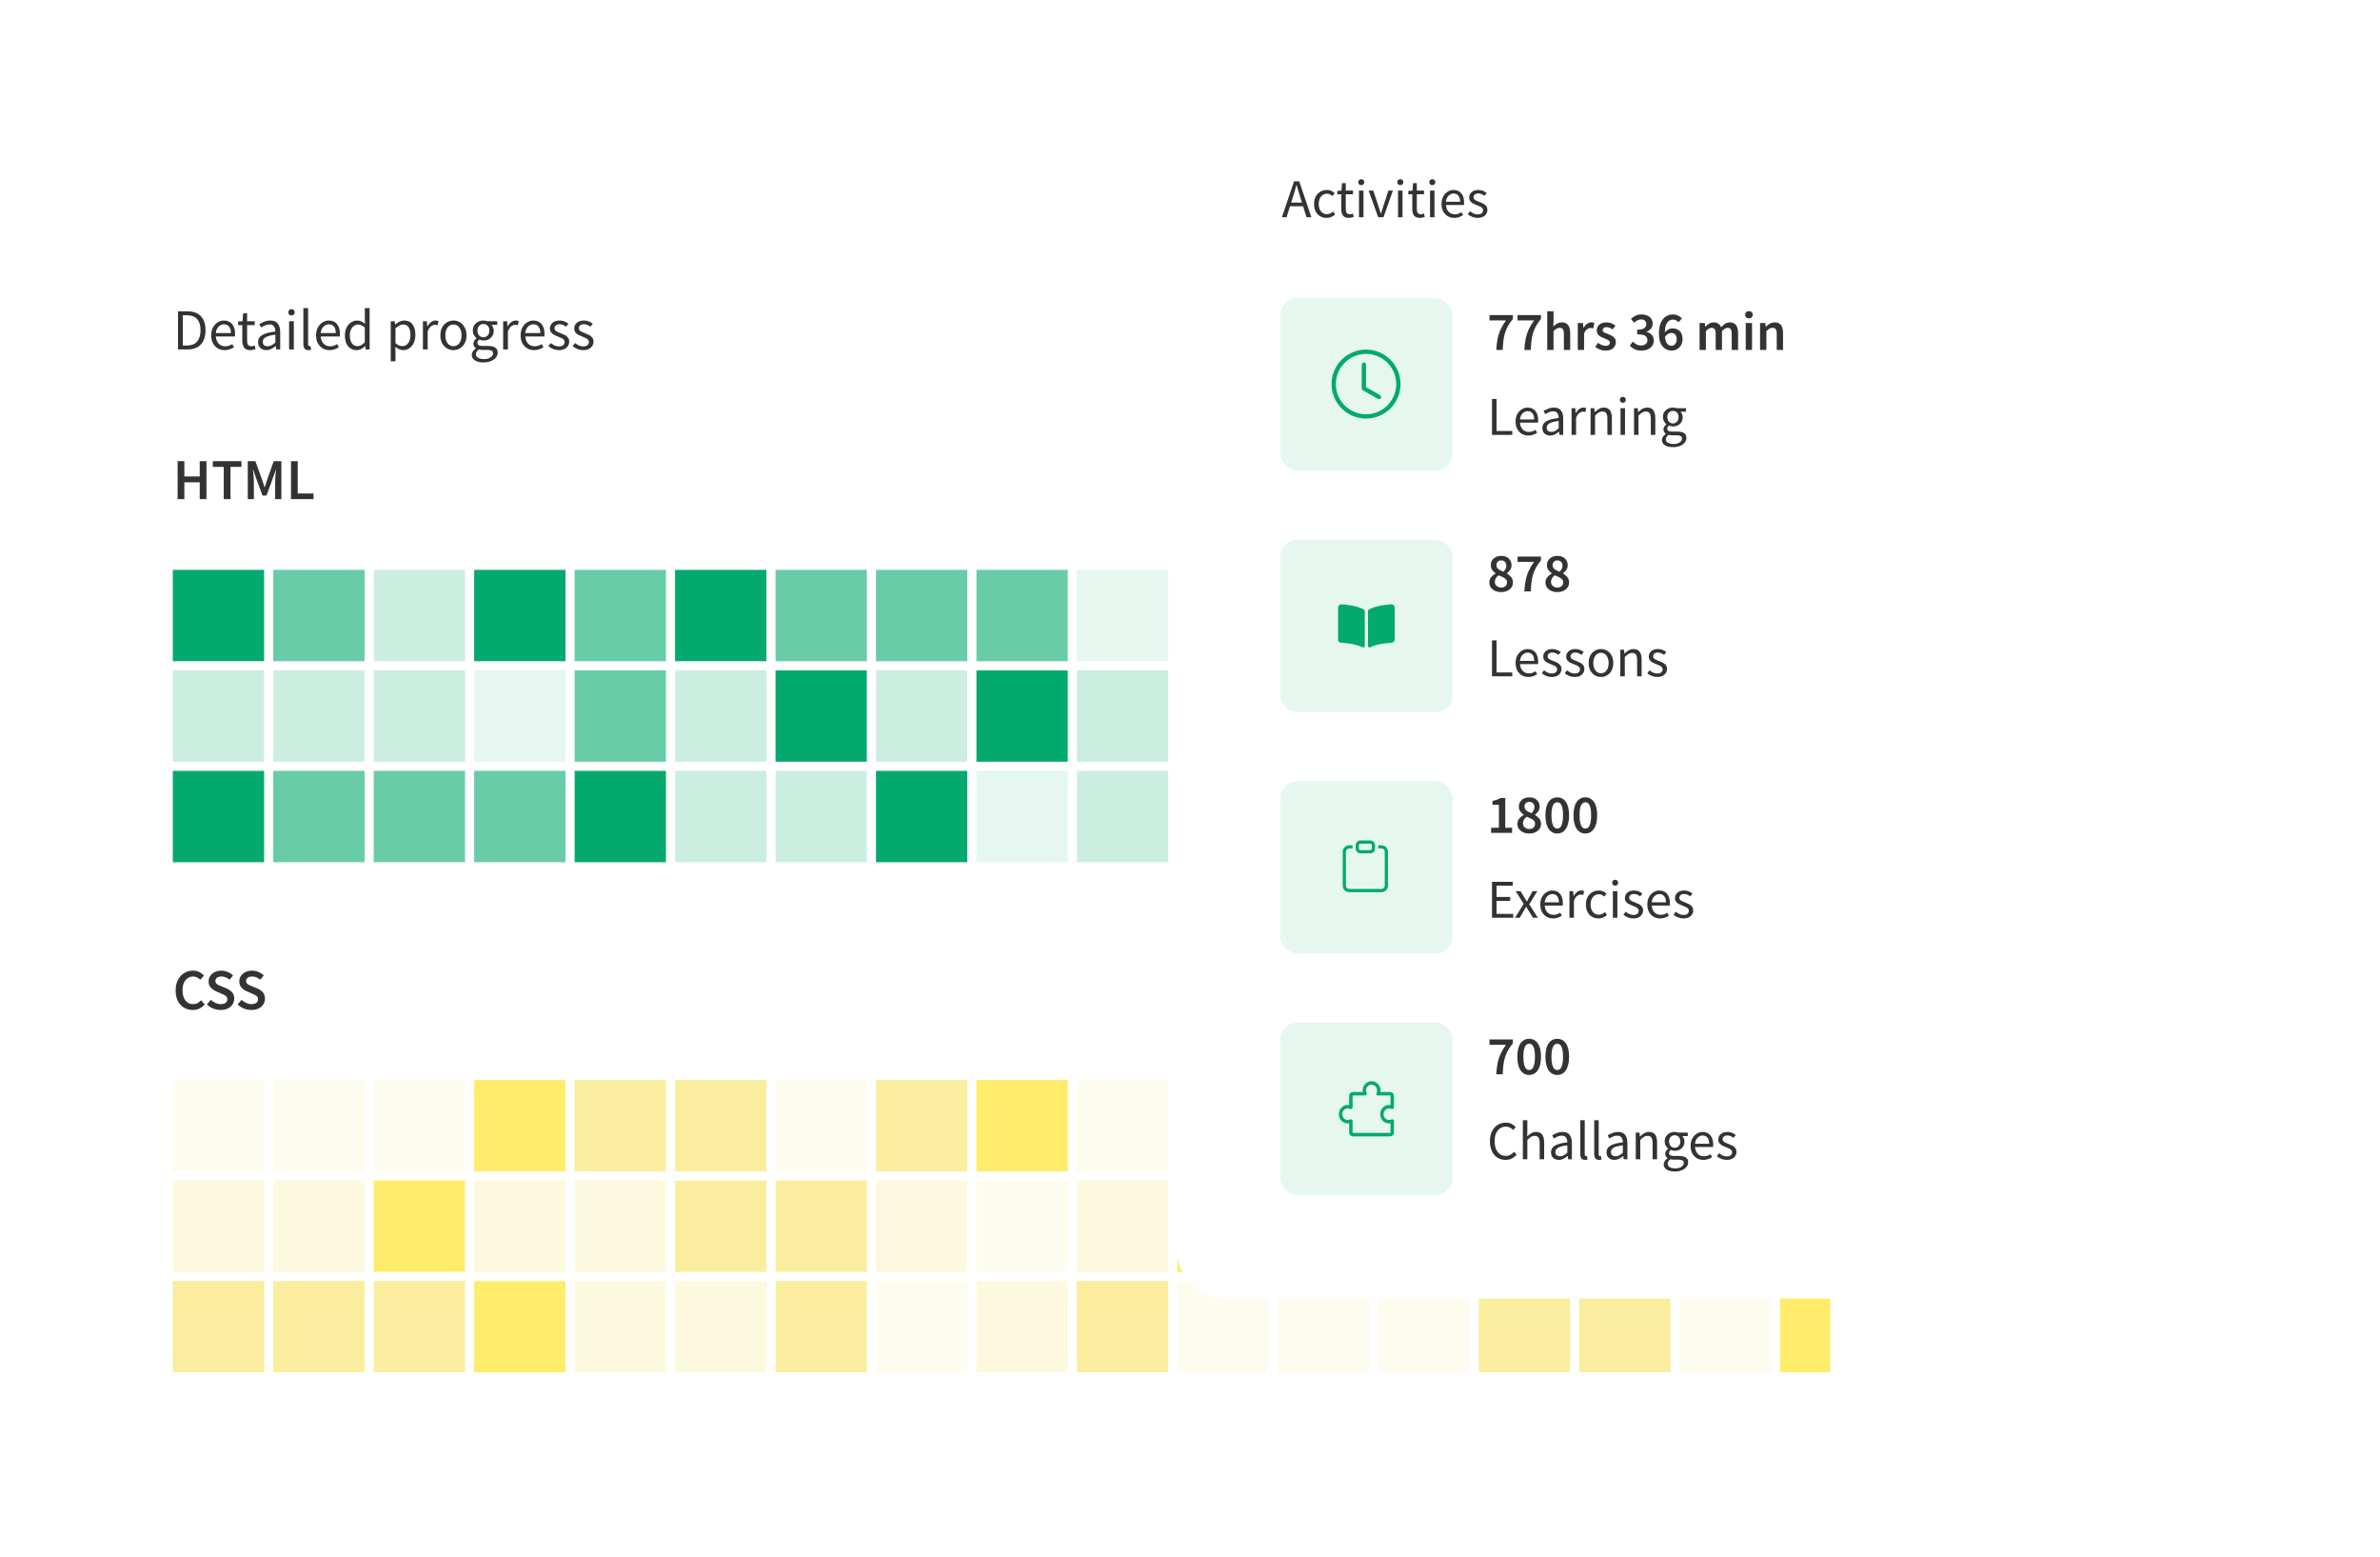 <svg width="598" height="391" viewBox="0 0 598 391" fill="none" xmlns="http://www.w3.org/2000/svg">
<g filter="url(#filter0_d_437_8675)">
<g clip-path="url(#clip0_437_8675)">
<rect x="12" y="49.864" width="444" height="329.271" rx="12.433" fill="white"/>
<path d="M40.847 91.654V82.089H43.238C44.716 82.089 45.838 82.502 46.606 83.329C47.374 84.145 47.758 85.311 47.758 86.828C47.758 88.354 47.374 89.54 46.606 90.385C45.848 91.231 44.745 91.654 43.297 91.654H40.847ZM42.057 90.662H43.151C44.269 90.662 45.105 90.327 45.659 89.656C46.222 88.976 46.504 88.033 46.504 86.828C46.504 85.623 46.222 84.699 45.659 84.058C45.105 83.406 44.269 83.081 43.151 83.081H42.057V90.662ZM52.573 91.829C51.941 91.829 51.367 91.683 50.852 91.391C50.337 91.09 49.929 90.662 49.628 90.108C49.326 89.554 49.176 88.893 49.176 88.125C49.176 87.348 49.326 86.682 49.628 86.128C49.939 85.574 50.337 85.146 50.823 84.845C51.309 84.544 51.819 84.393 52.354 84.393C53.258 84.393 53.953 84.694 54.439 85.297C54.935 85.9 55.182 86.706 55.182 87.717C55.182 87.843 55.178 87.97 55.168 88.096C55.168 88.213 55.158 88.315 55.139 88.402H50.357C50.405 89.151 50.639 89.749 51.056 90.196C51.484 90.643 52.038 90.866 52.718 90.866C53.059 90.866 53.37 90.818 53.652 90.721C53.943 90.614 54.22 90.478 54.483 90.312L54.905 91.1C54.604 91.294 54.259 91.464 53.87 91.61C53.491 91.756 53.059 91.829 52.573 91.829ZM50.342 87.542H54.133C54.133 86.823 53.977 86.279 53.666 85.909C53.365 85.53 52.937 85.341 52.383 85.341C51.888 85.341 51.44 85.535 51.042 85.924C50.653 86.303 50.42 86.842 50.342 87.542ZM59.022 91.829C58.264 91.829 57.734 91.61 57.432 91.172C57.141 90.735 56.995 90.166 56.995 89.467V85.545H55.945V84.641L57.053 84.568L57.199 82.585H58.205V84.568H60.115V85.545H58.205V89.481C58.205 89.919 58.283 90.259 58.438 90.502C58.604 90.735 58.891 90.852 59.299 90.852C59.425 90.852 59.561 90.832 59.707 90.793C59.853 90.745 59.984 90.701 60.101 90.662L60.334 91.566C60.139 91.634 59.926 91.692 59.692 91.741C59.469 91.799 59.245 91.829 59.022 91.829ZM63.037 91.829C62.444 91.829 61.948 91.654 61.55 91.304C61.161 90.944 60.967 90.448 60.967 89.817C60.967 89.039 61.312 88.446 62.002 88.038C62.702 87.62 63.805 87.328 65.311 87.163C65.311 86.862 65.268 86.575 65.18 86.303C65.102 86.031 64.957 85.812 64.743 85.647C64.539 85.472 64.242 85.384 63.853 85.384C63.445 85.384 63.061 85.462 62.702 85.618C62.342 85.773 62.021 85.948 61.739 86.142L61.273 85.311C61.603 85.098 62.007 84.894 62.483 84.699C62.969 84.495 63.494 84.393 64.058 84.393C64.923 84.393 65.549 84.66 65.938 85.195C66.327 85.72 66.522 86.424 66.522 87.309V91.654H65.53L65.428 90.808H65.384C65.054 91.08 64.689 91.318 64.291 91.522C63.902 91.727 63.484 91.829 63.037 91.829ZM63.387 90.866C63.727 90.866 64.048 90.784 64.349 90.618C64.65 90.453 64.971 90.22 65.311 89.919V87.95C64.135 88.096 63.309 88.315 62.833 88.606C62.366 88.898 62.133 89.272 62.133 89.729C62.133 90.128 62.255 90.419 62.498 90.604C62.74 90.779 63.037 90.866 63.387 90.866ZM68.751 91.654V84.568H69.946V91.654H68.751ZM69.363 83.11C69.13 83.11 68.936 83.042 68.78 82.906C68.634 82.76 68.561 82.566 68.561 82.323C68.561 82.089 68.634 81.9 68.78 81.754C68.936 81.608 69.13 81.535 69.363 81.535C69.596 81.535 69.786 81.608 69.932 81.754C70.087 81.9 70.165 82.089 70.165 82.323C70.165 82.566 70.087 82.76 69.932 82.906C69.786 83.042 69.596 83.11 69.363 83.11ZM73.607 91.829C73.16 91.829 72.834 91.692 72.63 91.42C72.436 91.138 72.339 90.74 72.339 90.225V81.273H73.534V90.312C73.534 90.497 73.568 90.633 73.636 90.721C73.704 90.798 73.782 90.837 73.87 90.837C73.909 90.837 73.942 90.837 73.972 90.837C74.01 90.827 74.064 90.818 74.132 90.808L74.292 91.712C74.215 91.751 74.122 91.78 74.015 91.799C73.909 91.819 73.772 91.829 73.607 91.829ZM78.927 91.829C78.295 91.829 77.722 91.683 77.207 91.391C76.692 91.09 76.283 90.662 75.982 90.108C75.681 89.554 75.53 88.893 75.53 88.125C75.53 87.348 75.681 86.682 75.982 86.128C76.293 85.574 76.692 85.146 77.177 84.845C77.663 84.544 78.174 84.393 78.708 84.393C79.612 84.393 80.307 84.694 80.793 85.297C81.289 85.9 81.537 86.706 81.537 87.717C81.537 87.843 81.532 87.97 81.522 88.096C81.522 88.213 81.512 88.315 81.493 88.402H76.711C76.76 89.151 76.993 89.749 77.411 90.196C77.838 90.643 78.392 90.866 79.073 90.866C79.413 90.866 79.724 90.818 80.006 90.721C80.297 90.614 80.575 90.478 80.837 90.312L81.26 91.1C80.958 91.294 80.613 91.464 80.225 91.61C79.846 91.756 79.413 91.829 78.927 91.829ZM76.696 87.542H80.487C80.487 86.823 80.332 86.279 80.02 85.909C79.719 85.53 79.291 85.341 78.737 85.341C78.242 85.341 77.795 85.535 77.396 85.924C77.007 86.303 76.774 86.842 76.696 87.542ZM85.708 91.829C84.823 91.829 84.114 91.508 83.579 90.866C83.045 90.215 82.777 89.301 82.777 88.125C82.777 87.357 82.918 86.697 83.2 86.142C83.492 85.579 83.871 85.146 84.337 84.845C84.814 84.544 85.319 84.393 85.854 84.393C86.262 84.393 86.617 84.466 86.918 84.612C87.219 84.757 87.525 84.957 87.837 85.209L87.778 83.999V81.273H88.988V91.654H87.997L87.895 90.823H87.851C87.579 91.095 87.258 91.333 86.889 91.537C86.519 91.731 86.126 91.829 85.708 91.829ZM85.97 90.823C86.592 90.823 87.195 90.497 87.778 89.846V86.142C87.477 85.87 87.185 85.681 86.903 85.574C86.631 85.457 86.349 85.399 86.058 85.399C85.679 85.399 85.334 85.516 85.023 85.749C84.721 85.972 84.478 86.288 84.294 86.697C84.109 87.095 84.017 87.566 84.017 88.111C84.017 88.956 84.187 89.622 84.527 90.108C84.867 90.584 85.348 90.823 85.97 90.823ZM94.293 94.642V84.568H95.285L95.387 85.384H95.431C95.751 85.112 96.101 84.879 96.481 84.684C96.869 84.49 97.273 84.393 97.691 84.393C98.604 84.393 99.299 84.723 99.775 85.384C100.252 86.036 100.49 86.91 100.49 88.009C100.49 88.806 100.344 89.491 100.052 90.064C99.771 90.638 99.396 91.075 98.93 91.377C98.473 91.678 97.972 91.829 97.428 91.829C97.098 91.829 96.767 91.756 96.437 91.61C96.116 91.464 95.79 91.265 95.46 91.012L95.489 92.251V94.642H94.293ZM97.224 90.823C97.807 90.823 98.288 90.575 98.667 90.079C99.056 89.573 99.251 88.883 99.251 88.009C99.251 87.231 99.105 86.604 98.813 86.128C98.531 85.642 98.055 85.399 97.384 85.399C97.083 85.399 96.777 85.481 96.466 85.647C96.165 85.812 95.839 86.05 95.489 86.361V90.079C95.81 90.351 96.121 90.546 96.422 90.662C96.724 90.769 96.991 90.823 97.224 90.823ZM102.381 91.654V84.568H103.372L103.474 85.851H103.518C103.761 85.404 104.057 85.049 104.407 84.787C104.757 84.524 105.131 84.393 105.53 84.393C105.812 84.393 106.064 84.442 106.288 84.539L106.055 85.588C105.938 85.55 105.831 85.52 105.734 85.501C105.637 85.481 105.515 85.472 105.369 85.472C105.068 85.472 104.752 85.593 104.422 85.836C104.101 86.079 103.819 86.502 103.576 87.105V91.654H102.381ZM110.048 91.829C109.475 91.829 108.935 91.683 108.43 91.391C107.934 91.1 107.531 90.677 107.22 90.123C106.918 89.569 106.768 88.903 106.768 88.125C106.768 87.328 106.918 86.653 107.22 86.099C107.531 85.545 107.934 85.122 108.43 84.83C108.935 84.539 109.475 84.393 110.048 84.393C110.631 84.393 111.171 84.539 111.667 84.83C112.162 85.122 112.561 85.545 112.862 86.099C113.173 86.653 113.329 87.328 113.329 88.125C113.329 88.903 113.173 89.569 112.862 90.123C112.561 90.677 112.162 91.1 111.667 91.391C111.171 91.683 110.631 91.829 110.048 91.829ZM110.048 90.837C110.661 90.837 111.151 90.589 111.521 90.094C111.9 89.588 112.089 88.932 112.089 88.125C112.089 87.309 111.9 86.648 111.521 86.142C111.151 85.637 110.661 85.384 110.048 85.384C109.446 85.384 108.955 85.637 108.576 86.142C108.197 86.648 108.007 87.309 108.007 88.125C108.007 88.932 108.197 89.588 108.576 90.094C108.955 90.589 109.446 90.837 110.048 90.837ZM117.586 94.919C116.721 94.919 116.016 94.754 115.472 94.424C114.927 94.093 114.655 93.622 114.655 93.01C114.655 92.708 114.748 92.417 114.932 92.135C115.117 91.862 115.37 91.62 115.69 91.406V91.347C115.515 91.24 115.365 91.09 115.238 90.895C115.122 90.701 115.064 90.468 115.064 90.196C115.064 89.894 115.146 89.632 115.311 89.408C115.477 89.185 115.652 89.01 115.836 88.883V88.825C115.603 88.631 115.389 88.368 115.195 88.038C115.01 87.707 114.918 87.333 114.918 86.915C114.918 86.4 115.039 85.953 115.282 85.574C115.525 85.195 115.851 84.903 116.259 84.699C116.667 84.495 117.11 84.393 117.586 84.393C117.78 84.393 117.965 84.412 118.14 84.451C118.315 84.48 118.465 84.519 118.592 84.568H121.056V85.486H119.598C119.763 85.642 119.899 85.851 120.006 86.113C120.123 86.366 120.181 86.643 120.181 86.944C120.181 87.45 120.064 87.887 119.831 88.257C119.598 88.626 119.287 88.913 118.898 89.117C118.509 89.311 118.072 89.408 117.586 89.408C117.207 89.408 116.852 89.326 116.521 89.16C116.395 89.267 116.288 89.389 116.201 89.525C116.113 89.651 116.069 89.812 116.069 90.006C116.069 90.23 116.157 90.414 116.332 90.56C116.517 90.706 116.847 90.779 117.323 90.779H118.694C119.52 90.779 120.137 90.915 120.545 91.187C120.963 91.45 121.172 91.877 121.172 92.47C121.172 92.907 121.027 93.311 120.735 93.68C120.443 94.049 120.03 94.346 119.496 94.57C118.961 94.803 118.324 94.919 117.586 94.919ZM117.586 88.606C117.994 88.606 118.344 88.456 118.635 88.154C118.937 87.843 119.087 87.43 119.087 86.915C119.087 86.4 118.942 85.997 118.65 85.705C118.358 85.413 118.004 85.268 117.586 85.268C117.168 85.268 116.813 85.413 116.521 85.705C116.23 85.997 116.084 86.4 116.084 86.915C116.084 87.43 116.23 87.843 116.521 88.154C116.823 88.456 117.178 88.606 117.586 88.606ZM117.761 94.088C118.441 94.088 118.985 93.938 119.394 93.636C119.802 93.345 120.006 93.014 120.006 92.645C120.006 92.314 119.88 92.086 119.627 91.96C119.384 91.833 119.034 91.77 118.577 91.77H117.352C117.216 91.77 117.066 91.76 116.901 91.741C116.745 91.722 116.589 91.692 116.434 91.654C116.181 91.838 115.997 92.033 115.88 92.237C115.763 92.441 115.705 92.645 115.705 92.849C115.705 93.228 115.885 93.529 116.244 93.753C116.614 93.977 117.119 94.088 117.761 94.088ZM122.541 91.654V84.568H123.533L123.635 85.851H123.679C123.922 85.404 124.218 85.049 124.568 84.787C124.918 84.524 125.292 84.393 125.691 84.393C125.973 84.393 126.225 84.442 126.449 84.539L126.216 85.588C126.099 85.55 125.992 85.52 125.895 85.501C125.798 85.481 125.676 85.472 125.53 85.472C125.229 85.472 124.913 85.593 124.583 85.836C124.262 86.079 123.98 86.502 123.737 87.105V91.654H122.541ZM130.326 91.829C129.694 91.829 129.12 91.683 128.605 91.391C128.09 91.09 127.682 90.662 127.381 90.108C127.079 89.554 126.929 88.893 126.929 88.125C126.929 87.348 127.079 86.682 127.381 86.128C127.692 85.574 128.09 85.146 128.576 84.845C129.062 84.544 129.572 84.393 130.107 84.393C131.011 84.393 131.706 84.694 132.192 85.297C132.688 85.9 132.935 86.706 132.935 87.717C132.935 87.843 132.931 87.97 132.921 88.096C132.921 88.213 132.911 88.315 132.892 88.402H128.11C128.158 89.151 128.391 89.749 128.809 90.196C129.237 90.643 129.791 90.866 130.471 90.866C130.812 90.866 131.123 90.818 131.405 90.721C131.696 90.614 131.973 90.478 132.236 90.312L132.658 91.1C132.357 91.294 132.012 91.464 131.623 91.61C131.244 91.756 130.812 91.829 130.326 91.829ZM128.095 87.542H131.886C131.886 86.823 131.73 86.279 131.419 85.909C131.118 85.53 130.69 85.341 130.136 85.341C129.64 85.341 129.193 85.535 128.795 85.924C128.406 86.303 128.173 86.842 128.095 87.542ZM136.538 91.829C136.033 91.829 135.551 91.736 135.095 91.552C134.638 91.357 134.239 91.124 133.899 90.852L134.497 90.05C134.808 90.293 135.129 90.497 135.459 90.662C135.79 90.818 136.164 90.895 136.582 90.895C137.048 90.895 137.398 90.788 137.631 90.575C137.865 90.351 137.981 90.089 137.981 89.787C137.981 89.544 137.899 89.34 137.733 89.175C137.578 89.01 137.374 88.874 137.121 88.767C136.878 88.65 136.625 88.543 136.363 88.446C136.033 88.32 135.707 88.179 135.386 88.023C135.065 87.858 134.803 87.649 134.599 87.396C134.395 87.134 134.293 86.803 134.293 86.405C134.293 85.832 134.507 85.355 134.934 84.976C135.372 84.587 135.974 84.393 136.742 84.393C137.179 84.393 137.588 84.471 137.967 84.626C138.346 84.782 138.671 84.971 138.944 85.195L138.36 85.953C138.117 85.768 137.865 85.618 137.602 85.501C137.34 85.384 137.053 85.326 136.742 85.326C136.295 85.326 135.964 85.428 135.751 85.632C135.547 85.836 135.444 86.074 135.444 86.347C135.444 86.57 135.517 86.755 135.663 86.901C135.809 87.037 135.999 87.158 136.232 87.265C136.465 87.362 136.713 87.464 136.975 87.571C137.316 87.698 137.651 87.843 137.981 88.009C138.312 88.164 138.584 88.378 138.798 88.65C139.021 88.913 139.133 89.267 139.133 89.715C139.133 90.094 139.031 90.444 138.827 90.764C138.633 91.085 138.341 91.343 137.952 91.537C137.573 91.731 137.102 91.829 136.538 91.829ZM142.646 91.829C142.141 91.829 141.659 91.736 141.203 91.552C140.746 91.357 140.347 91.124 140.007 90.852L140.605 90.05C140.916 90.293 141.237 90.497 141.567 90.662C141.898 90.818 142.272 90.895 142.69 90.895C143.156 90.895 143.506 90.788 143.739 90.575C143.973 90.351 144.089 90.089 144.089 89.787C144.089 89.544 144.007 89.34 143.842 89.175C143.686 89.01 143.482 88.874 143.229 88.767C142.986 88.65 142.733 88.543 142.471 88.446C142.141 88.32 141.815 88.179 141.494 88.023C141.173 87.858 140.911 87.649 140.707 87.396C140.503 87.134 140.401 86.803 140.401 86.405C140.401 85.832 140.615 85.355 141.042 84.976C141.48 84.587 142.082 84.393 142.85 84.393C143.288 84.393 143.696 84.471 144.075 84.626C144.454 84.782 144.779 84.971 145.052 85.195L144.468 85.953C144.225 85.768 143.973 85.618 143.71 85.501C143.448 85.384 143.161 85.326 142.85 85.326C142.403 85.326 142.073 85.428 141.859 85.632C141.655 85.836 141.553 86.074 141.553 86.347C141.553 86.57 141.625 86.755 141.771 86.901C141.917 87.037 142.107 87.158 142.34 87.265C142.573 87.362 142.821 87.464 143.083 87.571C143.424 87.698 143.759 87.843 144.089 88.009C144.42 88.164 144.692 88.378 144.906 88.65C145.129 88.913 145.241 89.267 145.241 89.715C145.241 90.094 145.139 90.444 144.935 90.764C144.741 91.085 144.449 91.343 144.06 91.537C143.681 91.731 143.21 91.829 142.646 91.829Z" fill="#333333"/>
<path d="M40.745 129.26V119.725H42.437V123.559H46.3V119.725H47.991V129.26H46.3V125.032H42.437V129.26H40.745ZM52.337 129.26V121.153H49.582V119.725H56.784V121.153H54.029V129.26H52.337ZM58.372 129.26V119.725H60.282L61.973 124.39C62.08 124.691 62.182 125.002 62.279 125.323C62.386 125.634 62.488 125.945 62.585 126.256H62.644C62.751 125.945 62.852 125.634 62.95 125.323C63.047 125.002 63.144 124.691 63.241 124.39L64.889 119.725H66.813V129.26H65.253V124.9C65.253 124.599 65.263 124.273 65.282 123.924C65.312 123.564 65.341 123.204 65.37 122.845C65.409 122.485 65.443 122.159 65.472 121.868H65.414L64.641 124.084L63.081 128.37H62.075L60.5 124.084L59.742 121.868H59.684C59.713 122.159 59.742 122.485 59.771 122.845C59.81 123.204 59.839 123.564 59.859 123.924C59.888 124.273 59.903 124.599 59.903 124.9V129.26H58.372ZM69.235 129.26V119.725H70.927V127.831H74.892V129.26H69.235Z" fill="#333333"/>
<rect width="22.946" height="22.946" transform="translate(39.535 147.027)" fill="#04AA6D"/>
<rect width="22.946" height="22.946" transform="translate(64.775 147.027)" fill="#04AA6D" fill-opacity="0.6"/>
<rect width="22.946" height="22.946" transform="translate(90.016 147.027)" fill="#04AA6D" fill-opacity="0.2"/>
<rect width="22.946" height="22.946" transform="translate(115.256 147.027)" fill="#04AA6D"/>
<rect width="22.946" height="22.946" transform="translate(140.496 147.027)" fill="#04AA6D" fill-opacity="0.6"/>
<rect width="22.946" height="22.946" transform="translate(165.736 147.027)" fill="#04AA6D"/>
<rect width="22.946" height="22.946" transform="translate(190.977 147.027)" fill="#04AA6D" fill-opacity="0.6"/>
<rect width="22.946" height="22.946" transform="translate(216.217 147.027)" fill="#04AA6D" fill-opacity="0.6"/>
<rect width="22.946" height="22.946" transform="translate(241.457 147.027)" fill="#04AA6D" fill-opacity="0.6"/>
<rect width="22.946" height="22.946" transform="translate(266.697 147.027)" fill="#04AA6D" fill-opacity="0.1"/>
<rect width="22.946" height="22.946" transform="translate(291.938 147.027)" fill="#04AA6D" fill-opacity="0.1"/>
<rect width="22.946" height="22.946" transform="translate(317.178 147.027)" fill="#04AA6D" fill-opacity="0.1"/>
<rect width="22.946" height="22.946" transform="translate(342.418 147.027)" fill="#04AA6D" fill-opacity="0.1"/>
<rect width="22.946" height="22.946" transform="translate(367.658 147.027)" fill="#04AA6D" fill-opacity="0.6"/>
<rect width="22.946" height="22.946" transform="translate(392.898 147.027)" fill="#04AA6D"/>
<rect width="22.946" height="22.946" transform="translate(418.139 147.027)" fill="#04AA6D"/>
<rect width="22.946" height="22.946" transform="translate(443.381 147.027)" fill="#04AA6D"/>
<rect width="22.946" height="22.946" transform="translate(39.535 172.267)" fill="#04AA6D" fill-opacity="0.2"/>
<rect width="22.946" height="22.946" transform="translate(64.775 172.267)" fill="#04AA6D" fill-opacity="0.2"/>
<rect width="22.946" height="22.946" transform="translate(90.016 172.267)" fill="#04AA6D" fill-opacity="0.2"/>
<rect width="22.946" height="22.946" transform="translate(115.256 172.267)" fill="#E6F6F0"/>
<rect width="22.946" height="22.946" transform="translate(140.496 172.267)" fill="#04AA6D" fill-opacity="0.6"/>
<rect width="22.946" height="22.946" transform="translate(165.736 172.267)" fill="#04AA6D" fill-opacity="0.2"/>
<rect width="22.946" height="22.946" transform="translate(190.977 172.267)" fill="#04AA6D"/>
<rect width="22.946" height="22.946" transform="translate(216.217 172.267)" fill="#04AA6D" fill-opacity="0.2"/>
<rect width="22.946" height="22.946" transform="translate(241.457 172.267)" fill="#04AA6D"/>
<rect width="22.946" height="22.946" transform="translate(266.697 172.267)" fill="#04AA6D" fill-opacity="0.2"/>
<rect width="22.946" height="22.946" transform="translate(291.938 172.267)" fill="#04AA6D"/>
<rect width="22.946" height="22.946" transform="translate(317.178 172.267)" fill="#04AA6D" fill-opacity="0.6"/>
<rect width="22.946" height="22.946" transform="translate(342.418 172.267)" fill="#04AA6D" fill-opacity="0.6"/>
<rect width="22.946" height="22.946" transform="translate(367.658 172.267)" fill="#04AA6D" fill-opacity="0.1"/>
<rect width="22.946" height="22.946" transform="translate(392.898 172.267)" fill="#04AA6D" fill-opacity="0.1"/>
<rect width="22.946" height="22.946" transform="translate(418.139 172.267)" fill="#04AA6D"/>
<rect width="22.946" height="22.946" transform="translate(443.381 172.267)" fill="#04AA6D"/>
<rect width="22.946" height="22.946" transform="translate(39.535 197.508)" fill="#04AA6D"/>
<rect width="22.946" height="22.946" transform="translate(64.775 197.508)" fill="#04AA6D" fill-opacity="0.6"/>
<rect width="22.946" height="22.946" transform="translate(90.016 197.508)" fill="#04AA6D" fill-opacity="0.6"/>
<rect width="22.946" height="22.946" transform="translate(115.256 197.508)" fill="#04AA6D" fill-opacity="0.6"/>
<rect width="22.946" height="22.946" transform="translate(140.496 197.508)" fill="#04AA6D"/>
<rect width="22.946" height="22.946" transform="translate(165.736 197.508)" fill="#04AA6D" fill-opacity="0.2"/>
<rect width="22.946" height="22.946" transform="translate(190.977 197.508)" fill="#04AA6D" fill-opacity="0.2"/>
<rect width="22.946" height="22.946" transform="translate(216.217 197.508)" fill="#04AA6D"/>
<rect width="22.946" height="22.946" transform="translate(241.457 197.508)" fill="#E6F6F0"/>
<rect width="22.946" height="22.946" transform="translate(266.697 197.508)" fill="#04AA6D" fill-opacity="0.2"/>
<rect width="22.946" height="22.946" transform="translate(291.938 197.508)" fill="#04AA6D" fill-opacity="0.6"/>
<rect width="22.946" height="22.946" transform="translate(317.178 197.508)" fill="#04AA6D"/>
<rect width="22.946" height="22.946" transform="translate(342.418 197.508)" fill="#04AA6D" fill-opacity="0.1"/>
<rect width="22.946" height="22.946" transform="translate(367.658 197.508)" fill="#04AA6D"/>
<rect width="22.946" height="22.946" transform="translate(392.898 197.508)" fill="#04AA6D" fill-opacity="0.1"/>
<rect width="22.946" height="22.946" transform="translate(418.139 197.508)" fill="#04AA6D" fill-opacity="0.6"/>
<rect width="22.946" height="22.946" transform="translate(443.381 197.508)" fill="#04AA6D"/>
<path d="M44.55 257.574C43.754 257.574 43.029 257.385 42.378 257.006C41.727 256.626 41.207 256.072 40.818 255.343C40.439 254.605 40.25 253.711 40.25 252.661C40.25 251.621 40.444 250.731 40.833 249.993C41.231 249.244 41.761 248.676 42.422 248.287C43.083 247.888 43.812 247.689 44.609 247.689C45.212 247.689 45.746 247.811 46.213 248.054C46.679 248.297 47.063 248.579 47.364 248.899L46.461 249.993C46.218 249.74 45.945 249.541 45.644 249.395C45.352 249.239 45.022 249.162 44.653 249.162C44.137 249.162 43.676 249.303 43.267 249.585C42.869 249.857 42.553 250.25 42.32 250.765C42.096 251.281 41.984 251.898 41.984 252.617C41.984 253.706 42.223 254.561 42.699 255.183C43.175 255.795 43.812 256.102 44.609 256.102C45.036 256.102 45.416 256.014 45.746 255.839C46.077 255.654 46.378 255.416 46.65 255.125L47.554 256.189C47.165 256.636 46.718 256.981 46.213 257.224C45.717 257.457 45.163 257.574 44.55 257.574ZM51.546 257.574C50.904 257.574 50.282 257.453 49.68 257.21C49.087 256.967 48.562 256.622 48.105 256.174L49.096 255.023C49.437 255.343 49.825 255.606 50.263 255.81C50.7 256.004 51.138 256.102 51.575 256.102C52.119 256.102 52.532 255.99 52.814 255.766C53.096 255.543 53.237 255.246 53.237 254.877C53.237 254.478 53.096 254.192 52.814 254.017C52.542 253.842 52.192 253.662 51.765 253.477L50.452 252.909C50.141 252.773 49.835 252.598 49.534 252.384C49.242 252.17 48.999 251.898 48.805 251.567C48.62 251.237 48.528 250.838 48.528 250.372C48.528 249.866 48.664 249.414 48.936 249.016C49.218 248.608 49.597 248.287 50.073 248.054C50.559 247.811 51.113 247.689 51.735 247.689C52.289 247.689 52.824 247.801 53.339 248.025C53.854 248.238 54.297 248.53 54.666 248.899L53.806 249.978C53.504 249.725 53.184 249.526 52.843 249.38C52.513 249.235 52.144 249.162 51.735 249.162C51.288 249.162 50.924 249.264 50.642 249.468C50.37 249.662 50.234 249.934 50.234 250.284C50.234 250.527 50.302 250.731 50.438 250.897C50.584 251.052 50.773 251.188 51.006 251.305C51.24 251.412 51.488 251.519 51.75 251.626L53.048 252.165C53.611 252.408 54.073 252.729 54.433 253.127C54.792 253.516 54.972 254.056 54.972 254.746C54.972 255.261 54.836 255.732 54.564 256.16C54.292 256.588 53.898 256.933 53.383 257.195C52.877 257.448 52.265 257.574 51.546 257.574ZM59.263 257.574C58.621 257.574 57.999 257.453 57.397 257.21C56.804 256.967 56.279 256.622 55.822 256.174L56.813 255.023C57.154 255.343 57.542 255.606 57.98 255.81C58.417 256.004 58.855 256.102 59.292 256.102C59.836 256.102 60.249 255.99 60.531 255.766C60.813 255.543 60.954 255.246 60.954 254.877C60.954 254.478 60.813 254.192 60.531 254.017C60.259 253.842 59.909 253.662 59.481 253.477L58.169 252.909C57.858 252.773 57.552 252.598 57.251 252.384C56.959 252.17 56.716 251.898 56.522 251.567C56.337 251.237 56.245 250.838 56.245 250.372C56.245 249.866 56.381 249.414 56.653 249.016C56.935 248.608 57.314 248.287 57.79 248.054C58.276 247.811 58.83 247.689 59.452 247.689C60.006 247.689 60.541 247.801 61.056 248.025C61.571 248.238 62.014 248.53 62.383 248.899L61.523 249.978C61.221 249.725 60.901 249.526 60.56 249.38C60.23 249.235 59.861 249.162 59.452 249.162C59.005 249.162 58.641 249.264 58.359 249.468C58.087 249.662 57.951 249.934 57.951 250.284C57.951 250.527 58.019 250.731 58.155 250.897C58.3 251.052 58.49 251.188 58.723 251.305C58.957 251.412 59.205 251.519 59.467 251.626L60.764 252.165C61.328 252.408 61.79 252.729 62.15 253.127C62.509 253.516 62.689 254.056 62.689 254.746C62.689 255.261 62.553 255.732 62.281 256.16C62.009 256.588 61.615 256.933 61.1 257.195C60.594 257.448 59.982 257.574 59.263 257.574Z" fill="#333333"/>
<rect width="22.946" height="22.946" transform="translate(39.535 275.167)" fill="#F6E35D" fill-opacity="0.1"/>
<rect width="22.946" height="22.946" transform="translate(64.775 275.167)" fill="#F6E35D" fill-opacity="0.1"/>
<rect width="22.946" height="22.946" transform="translate(90.016 275.167)" fill="#F6E35D" fill-opacity="0.1"/>
<rect width="22.946" height="22.946" transform="translate(115.256 275.167)" fill="#FFEC6A"/>
<rect width="22.946" height="22.946" transform="translate(140.496 275.167)" fill="#F6E35D" fill-opacity="0.6"/>
<rect width="22.946" height="22.946" transform="translate(165.736 275.167)" fill="#F6E35D" fill-opacity="0.6"/>
<rect width="22.946" height="22.946" transform="translate(190.977 275.167)" fill="#F6E35D" fill-opacity="0.1"/>
<rect width="22.946" height="22.946" transform="translate(216.217 275.167)" fill="#F6E35D" fill-opacity="0.6"/>
<rect width="22.946" height="22.946" transform="translate(241.457 275.167)" fill="#FFEC6A"/>
<rect width="22.946" height="22.946" transform="translate(266.697 275.167)" fill="#F6E35D" fill-opacity="0.1"/>
<rect width="22.946" height="22.946" transform="translate(291.938 275.167)" fill="#FFEC6A"/>
<rect width="22.946" height="22.946" transform="translate(317.178 275.167)" fill="#F6E35D" fill-opacity="0.1"/>
<rect width="22.946" height="22.946" transform="translate(342.418 275.167)" fill="#F6E35D" fill-opacity="0.6"/>
<rect width="22.946" height="22.946" transform="translate(367.658 275.167)" fill="#FFEC6A"/>
<rect width="22.946" height="22.946" transform="translate(392.898 275.167)" fill="#F6E35D" fill-opacity="0.1"/>
<rect width="22.946" height="22.946" transform="translate(418.139 275.167)" fill="#FFEC6A"/>
<rect width="22.946" height="22.946" transform="translate(443.381 275.167)" fill="#FFEC6A"/>
<rect width="22.946" height="22.946" transform="translate(39.535 300.407)" fill="#FDF9DF"/>
<rect width="22.946" height="22.946" transform="translate(64.775 300.407)" fill="#F6E35D" fill-opacity="0.2"/>
<rect width="22.946" height="22.946" transform="translate(90.016 300.407)" fill="#FFEC6A"/>
<rect width="22.946" height="22.946" transform="translate(115.256 300.407)" fill="#F6E35D" fill-opacity="0.2"/>
<rect width="22.946" height="22.946" transform="translate(140.496 300.407)" fill="#F6E35D" fill-opacity="0.2"/>
<rect width="22.946" height="22.946" transform="translate(165.736 300.407)" fill="#F6E35D" fill-opacity="0.6"/>
<rect width="22.946" height="22.946" transform="translate(190.977 300.407)" fill="#F6E35D" fill-opacity="0.6"/>
<rect width="22.946" height="22.946" transform="translate(216.217 300.407)" fill="#F6E35D" fill-opacity="0.2"/>
<rect width="22.946" height="22.946" transform="translate(241.457 300.407)" fill="#F6E35D" fill-opacity="0.1"/>
<rect width="22.946" height="22.946" transform="translate(266.697 300.407)" fill="#F6E35D" fill-opacity="0.2"/>
<rect width="22.946" height="22.946" transform="translate(291.938 300.407)" fill="#FFEC6A"/>
<rect width="22.946" height="22.946" transform="translate(317.178 300.407)" fill="#F6E35D" fill-opacity="0.6"/>
<rect width="22.946" height="22.946" transform="translate(342.418 300.407)" fill="#F6E35D" fill-opacity="0.1"/>
<rect width="22.946" height="22.946" transform="translate(367.658 300.407)" fill="#F6E35D" fill-opacity="0.6"/>
<rect width="22.946" height="22.946" transform="translate(392.898 300.407)" fill="#FFEC6A"/>
<rect width="22.946" height="22.946" transform="translate(418.139 300.407)" fill="#F6E35D" fill-opacity="0.1"/>
<rect width="22.946" height="22.946" transform="translate(443.381 300.407)" fill="#FFEC6A"/>
<rect width="22.946" height="22.946" transform="translate(39.535 325.647)" fill="#F6E35D" fill-opacity="0.6"/>
<rect width="22.946" height="22.946" transform="translate(64.775 325.647)" fill="#F6E35D" fill-opacity="0.6"/>
<rect width="22.946" height="22.946" transform="translate(90.016 325.647)" fill="#F6E35D" fill-opacity="0.6"/>
<rect width="22.946" height="22.946" transform="translate(115.256 325.647)" fill="#FFEC6A"/>
<rect width="22.946" height="22.946" transform="translate(140.496 325.647)" fill="#F6E35D" fill-opacity="0.2"/>
<rect width="22.946" height="22.946" transform="translate(165.736 325.647)" fill="#F6E35D" fill-opacity="0.2"/>
<rect width="22.946" height="22.946" transform="translate(190.977 325.647)" fill="#F6E35D" fill-opacity="0.6"/>
<rect width="22.946" height="22.946" transform="translate(216.217 325.647)" fill="#F6E35D" fill-opacity="0.1"/>
<rect width="22.946" height="22.946" transform="translate(241.457 325.647)" fill="#F6E35D" fill-opacity="0.2"/>
<rect width="22.946" height="22.946" transform="translate(266.697 325.647)" fill="#F6E35D" fill-opacity="0.6"/>
<rect width="22.946" height="22.946" transform="translate(291.938 325.647)" fill="#F6E35D" fill-opacity="0.1"/>
<rect width="22.946" height="22.946" transform="translate(317.178 325.647)" fill="#F6E35D" fill-opacity="0.1"/>
<rect width="22.946" height="22.946" transform="translate(342.418 325.647)" fill="#F6E35D" fill-opacity="0.1"/>
<rect width="22.946" height="22.946" transform="translate(367.658 325.647)" fill="#F6E35D" fill-opacity="0.6"/>
<rect width="22.946" height="22.946" transform="translate(392.898 325.647)" fill="#F6E35D" fill-opacity="0.6"/>
<rect width="22.946" height="22.946" transform="translate(418.139 325.647)" fill="#F6E35D" fill-opacity="0.1"/>
<rect width="22.946" height="22.946" transform="translate(443.381 325.647)" fill="#FFEC6A"/>
</g>
</g>
<g filter="url(#filter1_d_437_8675)">
<rect x="292" y="19" width="287" height="310.826" rx="11.737" fill="white"/>
<path d="M321.181 53.182L320.754 54.558H323.465L323.039 53.182C322.873 52.677 322.717 52.177 322.571 51.681C322.424 51.177 322.277 50.663 322.13 50.14H322.075C321.938 50.663 321.795 51.177 321.649 51.681C321.502 52.177 321.346 52.677 321.181 53.182ZM318.428 58.233L321.483 49.204H322.777L325.832 58.233H324.608L323.754 55.48H320.465L319.598 58.233H318.428ZM329.644 58.398C329.057 58.398 328.525 58.26 328.047 57.985C327.57 57.71 327.194 57.31 326.919 56.787C326.644 56.264 326.506 55.636 326.506 54.902C326.506 54.15 326.653 53.512 326.946 52.989C327.249 52.466 327.644 52.067 328.13 51.791C328.626 51.516 329.158 51.379 329.727 51.379C330.167 51.379 330.543 51.457 330.855 51.613C331.176 51.769 331.452 51.952 331.681 52.163L331.103 52.906C330.91 52.732 330.704 52.59 330.484 52.48C330.272 52.37 330.034 52.315 329.768 52.315C329.364 52.315 329.002 52.425 328.681 52.645C328.369 52.856 328.121 53.159 327.937 53.553C327.763 53.938 327.676 54.388 327.676 54.902C327.676 55.663 327.864 56.283 328.24 56.76C328.626 57.228 329.126 57.462 329.74 57.462C330.052 57.462 330.341 57.398 330.607 57.269C330.873 57.132 331.107 56.971 331.309 56.787L331.805 57.544C331.502 57.81 331.167 58.022 330.8 58.178C330.433 58.324 330.048 58.398 329.644 58.398ZM335.249 58.398C334.534 58.398 334.034 58.191 333.749 57.778C333.474 57.365 333.336 56.829 333.336 56.168V52.466H332.345V51.613L333.391 51.544L333.529 49.672H334.479V51.544H336.282V52.466H334.479V56.182C334.479 56.595 334.552 56.916 334.699 57.145C334.855 57.365 335.126 57.476 335.511 57.476C335.63 57.476 335.759 57.457 335.896 57.42C336.034 57.375 336.158 57.333 336.268 57.297L336.488 58.15C336.305 58.214 336.103 58.269 335.883 58.315C335.672 58.37 335.46 58.398 335.249 58.398ZM337.794 58.233V51.544H338.923V58.233H337.794ZM338.372 50.167C338.152 50.167 337.968 50.103 337.822 49.975C337.684 49.837 337.615 49.654 337.615 49.424C337.615 49.204 337.684 49.025 337.822 48.888C337.968 48.75 338.152 48.681 338.372 48.681C338.592 48.681 338.771 48.75 338.909 48.888C339.056 49.025 339.129 49.204 339.129 49.424C339.129 49.654 339.056 49.837 338.909 49.975C338.771 50.103 338.592 50.167 338.372 50.167ZM342.626 58.233L340.218 51.544H341.387L342.654 55.342C342.755 55.673 342.856 56.003 342.956 56.333C343.067 56.664 343.172 56.989 343.273 57.31H343.328C343.429 56.989 343.53 56.664 343.631 56.333C343.741 56.003 343.842 55.673 343.934 55.342L345.2 51.544H346.315L343.947 58.233H342.626ZM347.606 58.233V51.544H348.734V58.233H347.606ZM348.184 50.167C347.963 50.167 347.78 50.103 347.633 49.975C347.495 49.837 347.427 49.654 347.427 49.424C347.427 49.204 347.495 49.025 347.633 48.888C347.78 48.75 347.963 48.681 348.184 48.681C348.404 48.681 348.583 48.75 348.72 48.888C348.867 49.025 348.94 49.204 348.94 49.424C348.94 49.654 348.867 49.837 348.72 49.975C348.583 50.103 348.404 50.167 348.184 50.167ZM353.098 58.398C352.383 58.398 351.882 58.191 351.598 57.778C351.323 57.365 351.185 56.829 351.185 56.168V52.466H350.194V51.613L351.24 51.544L351.378 49.672H352.327V51.544H354.13V52.466H352.327V56.182C352.327 56.595 352.401 56.916 352.548 57.145C352.704 57.365 352.974 57.476 353.36 57.476C353.479 57.476 353.607 57.457 353.745 57.42C353.883 57.375 354.007 57.333 354.117 57.297L354.337 58.15C354.153 58.214 353.951 58.269 353.731 58.315C353.52 58.37 353.309 58.398 353.098 58.398ZM355.643 58.233V51.544H356.771V58.233H355.643ZM356.221 50.167C356.001 50.167 355.817 50.103 355.67 49.975C355.533 49.837 355.464 49.654 355.464 49.424C355.464 49.204 355.533 49.025 355.67 48.888C355.817 48.75 356.001 48.681 356.221 48.681C356.441 48.681 356.62 48.75 356.758 48.888C356.904 49.025 356.978 49.204 356.978 49.424C356.978 49.654 356.904 49.837 356.758 49.975C356.62 50.103 356.441 50.167 356.221 50.167ZM361.741 58.398C361.145 58.398 360.603 58.26 360.117 57.985C359.631 57.7 359.245 57.297 358.961 56.774C358.677 56.251 358.534 55.627 358.534 54.902C358.534 54.168 358.677 53.539 358.961 53.016C359.255 52.493 359.631 52.09 360.089 51.805C360.548 51.521 361.03 51.379 361.535 51.379C362.388 51.379 363.044 51.663 363.503 52.232C363.971 52.801 364.205 53.562 364.205 54.517C364.205 54.636 364.2 54.755 364.191 54.874C364.191 54.984 364.182 55.081 364.163 55.163H359.649C359.695 55.87 359.915 56.434 360.31 56.856C360.713 57.278 361.236 57.489 361.879 57.489C362.2 57.489 362.493 57.444 362.759 57.352C363.035 57.251 363.296 57.122 363.544 56.966L363.943 57.71C363.659 57.893 363.333 58.054 362.966 58.191C362.608 58.329 362.2 58.398 361.741 58.398ZM359.635 54.351H363.214C363.214 53.672 363.067 53.159 362.773 52.81C362.489 52.452 362.085 52.273 361.562 52.273C361.094 52.273 360.672 52.457 360.296 52.824C359.929 53.182 359.709 53.691 359.635 54.351ZM367.605 58.398C367.128 58.398 366.674 58.31 366.243 58.136C365.812 57.953 365.435 57.733 365.114 57.476L365.679 56.719C365.972 56.948 366.275 57.141 366.587 57.297C366.899 57.444 367.252 57.517 367.647 57.517C368.087 57.517 368.417 57.416 368.638 57.214C368.858 57.003 368.968 56.755 368.968 56.471C368.968 56.242 368.89 56.049 368.734 55.893C368.587 55.737 368.394 55.608 368.156 55.508C367.926 55.397 367.688 55.297 367.44 55.205C367.128 55.085 366.821 54.952 366.518 54.806C366.215 54.65 365.968 54.452 365.775 54.214C365.582 53.966 365.486 53.654 365.486 53.278C365.486 52.737 365.688 52.287 366.091 51.929C366.504 51.562 367.073 51.379 367.798 51.379C368.211 51.379 368.596 51.452 368.954 51.599C369.312 51.746 369.619 51.925 369.876 52.136L369.326 52.851C369.096 52.677 368.858 52.535 368.61 52.425C368.362 52.315 368.092 52.26 367.798 52.26C367.376 52.26 367.064 52.356 366.862 52.548C366.669 52.741 366.573 52.966 366.573 53.223C366.573 53.434 366.642 53.608 366.78 53.746C366.917 53.874 367.096 53.989 367.316 54.09C367.536 54.182 367.77 54.278 368.018 54.379C368.339 54.498 368.656 54.636 368.968 54.792C369.28 54.939 369.537 55.141 369.739 55.397C369.95 55.645 370.055 55.98 370.055 56.402C370.055 56.76 369.959 57.09 369.766 57.393C369.583 57.696 369.307 57.939 368.94 58.122C368.582 58.306 368.137 58.398 367.605 58.398Z" fill="#333333"/>
<rect x="317.992" y="78.566" width="43.321" height="43.321" rx="4.332" fill="white" fill-opacity="0.2"/>
<rect x="317.992" y="78.566" width="43.321" height="43.321" rx="4.332" fill="#04AA6D" fill-opacity="0.1"/>
<path d="M339.566 95.266C339.566 94.967 339.324 94.725 339.025 94.725C338.726 94.725 338.483 94.967 338.483 95.266V101.223C338.483 101.417 338.588 101.596 338.756 101.693L342.547 103.859C342.807 104.007 343.137 103.917 343.286 103.657C343.434 103.398 343.344 103.067 343.084 102.919L339.566 100.908V95.266Z" fill="#04AA6D"/>
<path d="M339.566 108.804C344.352 108.804 348.231 104.925 348.231 100.14C348.231 95.355 344.352 91.475 339.566 91.475C334.781 91.475 330.902 95.355 330.902 100.14C330.902 104.925 334.781 108.804 339.566 108.804ZM347.148 100.14C347.148 104.327 343.753 107.721 339.566 107.721C335.38 107.721 331.985 104.327 331.985 100.14C331.985 95.953 335.38 92.558 339.566 92.558C343.753 92.558 347.148 95.953 347.148 100.14Z" fill="#04AA6D"/>
<path d="M372.289 91.566C372.344 90.529 372.454 89.603 372.619 88.786C372.784 87.96 373.037 87.176 373.376 86.433C373.715 85.689 374.165 84.928 374.725 84.148H370.582V82.813H376.459V83.776C375.945 84.409 375.528 85.015 375.206 85.593C374.894 86.171 374.647 86.758 374.463 87.355C374.289 87.942 374.16 88.579 374.078 89.268C373.995 89.947 373.936 90.713 373.899 91.566H372.289ZM379.345 91.566C379.4 90.529 379.51 89.603 379.675 88.786C379.84 87.96 380.093 87.176 380.432 86.433C380.772 85.689 381.221 84.928 381.781 84.148H377.638V82.813H383.515V83.776C383.001 84.409 382.584 85.015 382.263 85.593C381.951 86.171 381.703 86.758 381.519 87.355C381.345 87.942 381.217 88.579 381.134 89.268C381.051 89.947 380.992 90.713 380.955 91.566H379.345ZM385.094 91.566V81.85H386.676V84.354L386.621 85.662C386.906 85.396 387.222 85.162 387.571 84.96C387.92 84.749 388.323 84.643 388.782 84.643C389.507 84.643 390.034 84.877 390.365 85.345C390.695 85.813 390.86 86.474 390.86 87.327V91.566H389.277V87.534C389.277 86.974 389.195 86.579 389.03 86.35C388.865 86.121 388.594 86.006 388.218 86.006C387.924 86.006 387.663 86.079 387.433 86.226C387.213 86.364 386.961 86.57 386.676 86.845V91.566H385.094ZM392.768 91.566V84.808H394.075L394.186 86.006H394.241C394.479 85.565 394.768 85.231 395.108 85.001C395.447 84.763 395.796 84.643 396.154 84.643C396.475 84.643 396.732 84.689 396.924 84.781L396.649 86.157C396.53 86.121 396.42 86.093 396.319 86.075C396.218 86.056 396.094 86.047 395.947 86.047C395.681 86.047 395.401 86.153 395.108 86.364C394.814 86.566 394.562 86.923 394.351 87.437V91.566H392.768ZM399.707 91.731C399.248 91.731 398.79 91.644 398.331 91.47C397.872 91.286 397.477 91.061 397.147 90.795L397.89 89.777C398.193 90.006 398.496 90.19 398.799 90.327C399.101 90.465 399.423 90.534 399.762 90.534C400.129 90.534 400.4 90.456 400.574 90.3C400.748 90.144 400.836 89.951 400.836 89.722C400.836 89.529 400.762 89.373 400.615 89.254C400.478 89.125 400.299 89.015 400.079 88.924C399.858 88.823 399.629 88.726 399.39 88.635C399.097 88.524 398.803 88.391 398.51 88.235C398.225 88.07 397.991 87.864 397.808 87.616C397.624 87.359 397.533 87.043 397.533 86.666C397.533 86.07 397.753 85.584 398.193 85.208C398.634 84.831 399.23 84.643 399.982 84.643C400.459 84.643 400.886 84.726 401.262 84.891C401.638 85.056 401.964 85.244 402.239 85.455L401.51 86.419C401.271 86.244 401.028 86.107 400.781 86.006C400.542 85.896 400.29 85.841 400.024 85.841C399.684 85.841 399.432 85.914 399.267 86.061C399.101 86.198 399.019 86.373 399.019 86.584C399.019 86.85 399.157 87.052 399.432 87.189C399.707 87.327 400.028 87.46 400.395 87.589C400.707 87.699 401.01 87.836 401.304 88.001C401.597 88.157 401.84 88.364 402.033 88.621C402.235 88.878 402.336 89.217 402.336 89.639C402.336 90.217 402.111 90.713 401.661 91.126C401.212 91.529 400.56 91.731 399.707 91.731ZM408.802 91.731C408.096 91.731 407.499 91.612 407.013 91.373C406.536 91.126 406.142 90.832 405.83 90.493L406.587 89.474C406.853 89.74 407.155 89.969 407.495 90.162C407.834 90.346 408.224 90.438 408.665 90.438C409.142 90.438 409.527 90.323 409.821 90.093C410.124 89.855 410.275 89.529 410.275 89.116C410.275 88.814 410.197 88.552 410.041 88.332C409.894 88.102 409.633 87.928 409.257 87.809C408.89 87.689 408.371 87.63 407.701 87.63V86.474C408.564 86.474 409.16 86.341 409.491 86.075C409.821 85.809 409.986 85.474 409.986 85.07C409.986 84.703 409.871 84.418 409.642 84.217C409.413 84.006 409.096 83.9 408.692 83.9C408.353 83.9 408.041 83.978 407.756 84.134C407.472 84.281 407.197 84.478 406.931 84.726L406.119 83.749C406.495 83.418 406.894 83.152 407.316 82.951C407.747 82.749 408.224 82.648 408.747 82.648C409.591 82.648 410.275 82.85 410.798 83.253C411.321 83.648 411.582 84.217 411.582 84.96C411.582 85.446 411.445 85.859 411.17 86.198C410.903 86.529 410.532 86.786 410.055 86.969V87.024C410.569 87.162 411 87.414 411.348 87.781C411.697 88.148 411.871 88.621 411.871 89.199C411.871 89.731 411.729 90.185 411.445 90.561C411.17 90.938 410.798 91.227 410.33 91.428C409.871 91.63 409.362 91.731 408.802 91.731ZM416.244 87.3C415.996 87.3 415.735 87.377 415.459 87.534C415.184 87.68 414.923 87.937 414.675 88.304C414.757 89.084 414.946 89.648 415.239 89.997C415.533 90.346 415.891 90.52 416.313 90.52C416.68 90.52 416.987 90.378 417.235 90.093C417.492 89.8 417.62 89.387 417.62 88.855C417.62 88.341 417.496 87.956 417.249 87.699C417.01 87.433 416.675 87.3 416.244 87.3ZM416.34 91.731C415.771 91.731 415.244 91.58 414.757 91.277C414.271 90.974 413.881 90.506 413.588 89.873C413.303 89.24 413.161 88.433 413.161 87.451C413.161 86.313 413.322 85.396 413.643 84.698C413.973 83.992 414.4 83.474 414.923 83.143C415.446 82.813 416.005 82.648 416.602 82.648C417.134 82.648 417.593 82.744 417.978 82.937C418.363 83.129 418.684 83.363 418.941 83.639L418.088 84.602C417.932 84.409 417.726 84.253 417.469 84.134C417.221 84.006 416.964 83.941 416.698 83.941C416.331 83.941 415.996 84.042 415.693 84.244C415.391 84.446 415.143 84.785 414.95 85.263C414.767 85.731 414.661 86.368 414.634 87.176C414.891 86.855 415.193 86.602 415.542 86.419C415.891 86.235 416.221 86.144 416.533 86.144C417.294 86.144 417.909 86.368 418.377 86.818C418.854 87.258 419.093 87.937 419.093 88.855C419.093 89.433 418.964 89.937 418.707 90.369C418.46 90.8 418.129 91.135 417.717 91.373C417.304 91.612 416.845 91.731 416.34 91.731ZM423.372 91.566V84.808H424.679L424.789 85.731H424.844C425.129 85.428 425.436 85.171 425.766 84.96C426.106 84.749 426.487 84.643 426.909 84.643C427.404 84.643 427.799 84.753 428.092 84.974C428.395 85.185 428.624 85.478 428.78 85.854C429.101 85.506 429.436 85.217 429.785 84.987C430.143 84.758 430.533 84.643 430.955 84.643C431.671 84.643 432.198 84.877 432.538 85.345C432.877 85.813 433.047 86.474 433.047 87.327V91.566H431.45V87.534C431.45 86.974 431.363 86.579 431.189 86.35C431.024 86.121 430.767 86.006 430.418 86.006C429.996 86.006 429.524 86.286 429.001 86.845V91.566H427.418V87.534C427.418 86.974 427.331 86.579 427.156 86.35C426.991 86.121 426.73 86.006 426.372 86.006C425.95 86.006 425.477 86.286 424.954 86.845V91.566H423.372ZM434.971 91.566V84.808H436.553V91.566H434.971ZM435.769 83.625C435.484 83.625 435.255 83.542 435.081 83.377C434.906 83.212 434.819 82.992 434.819 82.716C434.819 82.45 434.906 82.235 435.081 82.07C435.255 81.904 435.484 81.822 435.769 81.822C436.053 81.822 436.283 81.904 436.457 82.07C436.631 82.235 436.718 82.45 436.718 82.716C436.718 82.992 436.631 83.212 436.457 83.377C436.283 83.542 436.053 83.625 435.769 83.625ZM438.573 91.566V84.808H439.88L439.99 85.717H440.045C440.348 85.423 440.678 85.171 441.036 84.96C441.394 84.749 441.802 84.643 442.261 84.643C442.986 84.643 443.513 84.877 443.844 85.345C444.174 85.813 444.339 86.474 444.339 87.327V91.566H442.756V87.534C442.756 86.974 442.674 86.579 442.509 86.35C442.344 86.121 442.073 86.006 441.697 86.006C441.403 86.006 441.142 86.079 440.912 86.226C440.692 86.364 440.44 86.57 440.155 86.845V91.566H438.573Z" fill="#333333"/>
<path d="M371.215 112.898V103.87H372.358V111.921H376.307V112.898H371.215ZM380.348 113.063C379.752 113.063 379.211 112.926 378.724 112.65C378.238 112.366 377.853 111.962 377.568 111.439C377.284 110.916 377.142 110.292 377.142 109.567C377.142 108.833 377.284 108.205 377.568 107.682C377.862 107.159 378.238 106.755 378.697 106.471C379.156 106.186 379.637 106.044 380.142 106.044C380.995 106.044 381.651 106.329 382.11 106.897C382.578 107.466 382.812 108.228 382.812 109.182C382.812 109.301 382.807 109.421 382.798 109.54C382.798 109.65 382.789 109.746 382.771 109.829H378.256C378.302 110.535 378.523 111.1 378.917 111.522C379.321 111.944 379.844 112.155 380.486 112.155C380.807 112.155 381.101 112.109 381.367 112.017C381.642 111.916 381.904 111.788 382.151 111.632L382.55 112.375C382.266 112.559 381.94 112.719 381.573 112.857C381.215 112.994 380.807 113.063 380.348 113.063ZM378.243 109.017H381.821C381.821 108.338 381.674 107.824 381.381 107.476C381.096 107.118 380.692 106.939 380.169 106.939C379.702 106.939 379.279 107.122 378.903 107.489C378.536 107.847 378.316 108.356 378.243 109.017ZM385.818 113.063C385.258 113.063 384.79 112.898 384.414 112.568C384.047 112.228 383.864 111.76 383.864 111.164C383.864 110.43 384.189 109.87 384.841 109.485C385.502 109.09 386.543 108.815 387.965 108.659C387.965 108.375 387.924 108.104 387.841 107.847C387.768 107.59 387.63 107.384 387.428 107.228C387.236 107.063 386.956 106.98 386.589 106.98C386.203 106.98 385.841 107.053 385.502 107.2C385.162 107.347 384.859 107.512 384.593 107.696L384.153 106.911C384.465 106.709 384.845 106.517 385.295 106.333C385.754 106.141 386.249 106.044 386.781 106.044C387.598 106.044 388.19 106.296 388.557 106.801C388.924 107.297 389.107 107.962 389.107 108.797V112.898H388.172L388.075 112.1H388.034C387.722 112.357 387.378 112.582 387.002 112.774C386.635 112.967 386.24 113.063 385.818 113.063ZM386.148 112.155C386.469 112.155 386.772 112.077 387.057 111.921C387.341 111.765 387.644 111.545 387.965 111.26V109.402C386.855 109.54 386.075 109.746 385.625 110.022C385.185 110.297 384.965 110.65 384.965 111.081C384.965 111.458 385.079 111.733 385.309 111.907C385.538 112.072 385.818 112.155 386.148 112.155ZM391.212 112.898V106.209H392.148L392.244 107.42H392.285C392.515 106.998 392.795 106.663 393.125 106.416C393.455 106.168 393.808 106.044 394.185 106.044C394.451 106.044 394.689 106.09 394.9 106.182L394.68 107.173C394.57 107.136 394.469 107.108 394.377 107.09C394.286 107.072 394.171 107.063 394.033 107.063C393.749 107.063 393.451 107.177 393.139 107.407C392.836 107.636 392.57 108.035 392.34 108.604V112.898H391.212ZM395.983 112.898V106.209H396.919L397.015 107.173H397.057C397.378 106.852 397.717 106.586 398.075 106.374C398.433 106.154 398.841 106.044 399.3 106.044C400.006 106.044 400.52 106.269 400.841 106.719C401.172 107.159 401.337 107.806 401.337 108.659V112.898H400.208V108.81C400.208 108.187 400.107 107.732 399.906 107.448C399.704 107.164 399.383 107.021 398.942 107.021C398.603 107.021 398.295 107.108 398.02 107.283C397.754 107.457 397.451 107.714 397.112 108.054V112.898H395.983ZM403.51 112.898V106.209H404.638V112.898H403.51ZM404.088 104.833C403.868 104.833 403.684 104.769 403.537 104.64C403.4 104.503 403.331 104.319 403.331 104.09C403.331 103.87 403.4 103.691 403.537 103.553C403.684 103.415 403.868 103.347 404.088 103.347C404.308 103.347 404.487 103.415 404.624 103.553C404.771 103.691 404.845 103.87 404.845 104.09C404.845 104.319 404.771 104.503 404.624 104.64C404.487 104.769 404.308 104.833 404.088 104.833ZM406.897 112.898V106.209H407.833L407.929 107.173H407.97C408.291 106.852 408.631 106.586 408.989 106.374C409.346 106.154 409.755 106.044 410.213 106.044C410.92 106.044 411.434 106.269 411.755 106.719C412.085 107.159 412.25 107.806 412.25 108.659V112.898H411.122V108.81C411.122 108.187 411.021 107.732 410.819 107.448C410.617 107.164 410.296 107.021 409.856 107.021C409.516 107.021 409.209 107.108 408.934 107.283C408.667 107.457 408.365 107.714 408.025 108.054V112.898H406.897ZM416.68 115.981C415.864 115.981 415.199 115.825 414.685 115.513C414.171 115.201 413.914 114.756 413.914 114.178C413.914 113.894 414.001 113.618 414.175 113.352C414.35 113.095 414.588 112.866 414.891 112.664V112.609C414.726 112.508 414.584 112.366 414.464 112.182C414.354 111.999 414.299 111.779 414.299 111.522C414.299 111.237 414.377 110.99 414.533 110.779C414.689 110.568 414.854 110.402 415.029 110.283V110.228C414.809 110.045 414.607 109.797 414.423 109.485C414.249 109.173 414.162 108.82 414.162 108.425C414.162 107.939 414.276 107.517 414.506 107.159C414.735 106.801 415.043 106.526 415.428 106.333C415.813 106.141 416.231 106.044 416.68 106.044C416.864 106.044 417.038 106.063 417.203 106.099C417.368 106.127 417.511 106.163 417.63 106.209H419.956V107.076H418.58C418.736 107.223 418.864 107.42 418.965 107.668C419.075 107.907 419.13 108.168 419.13 108.453C419.13 108.93 419.02 109.343 418.8 109.691C418.58 110.04 418.286 110.311 417.919 110.503C417.552 110.687 417.139 110.779 416.68 110.779C416.322 110.779 415.988 110.701 415.676 110.545C415.556 110.646 415.455 110.76 415.373 110.889C415.29 111.008 415.249 111.159 415.249 111.343C415.249 111.554 415.332 111.728 415.497 111.866C415.671 112.003 415.983 112.072 416.433 112.072H417.726C418.506 112.072 419.089 112.201 419.474 112.458C419.869 112.705 420.066 113.109 420.066 113.669C420.066 114.082 419.928 114.462 419.653 114.811C419.378 115.16 418.988 115.44 418.483 115.651C417.979 115.871 417.378 115.981 416.68 115.981ZM416.68 110.022C417.066 110.022 417.396 109.879 417.671 109.595C417.956 109.301 418.098 108.911 418.098 108.425C418.098 107.939 417.96 107.558 417.685 107.283C417.41 107.008 417.075 106.87 416.68 106.87C416.286 106.87 415.951 107.008 415.676 107.283C415.4 107.558 415.263 107.939 415.263 108.425C415.263 108.911 415.4 109.301 415.676 109.595C415.96 109.879 416.295 110.022 416.68 110.022ZM416.845 115.196C417.488 115.196 418.002 115.054 418.387 114.77C418.772 114.495 418.965 114.183 418.965 113.834C418.965 113.522 418.846 113.306 418.607 113.187C418.378 113.068 418.047 113.008 417.616 113.008H416.46C416.332 113.008 416.189 112.999 416.033 112.981C415.887 112.962 415.74 112.935 415.593 112.898C415.354 113.072 415.18 113.256 415.07 113.449C414.96 113.641 414.905 113.834 414.905 114.027C414.905 114.384 415.075 114.669 415.414 114.88C415.763 115.091 416.24 115.196 416.845 115.196Z" fill="#333333"/>
<rect x="317.992" y="139.215" width="43.321" height="43.321" rx="4.332" fill="white" fill-opacity="0.2"/>
<rect x="317.992" y="139.215" width="43.321" height="43.321" rx="4.332" fill="#04AA6D" fill-opacity="0.1"/>
<path d="M345.926 155.462C344.574 155.537 341.886 155.81 340.226 156.805C340.112 156.874 340.047 156.996 340.047 157.124V165.92C340.047 166.199 340.359 166.376 340.621 166.246C342.329 165.405 344.798 165.175 346.019 165.112C346.436 165.091 346.76 164.763 346.76 164.371V156.204C346.76 155.776 346.381 155.436 345.926 155.462ZM339.078 156.805C337.419 155.81 334.731 155.537 333.379 155.462C332.924 155.436 332.545 155.776 332.545 156.204V164.371C332.545 164.764 332.869 165.091 333.286 165.112C334.507 165.175 336.977 165.405 338.685 166.247C338.947 166.377 339.257 166.2 339.257 165.922V157.12C339.257 156.992 339.193 156.874 339.078 156.805Z" fill="#04AA6D"/>
<path d="M373.514 152.38C372.945 152.38 372.436 152.279 371.986 152.077C371.536 151.866 371.183 151.582 370.926 151.224C370.669 150.866 370.541 150.449 370.541 149.972C370.541 149.43 370.701 148.976 371.023 148.609C371.344 148.242 371.711 147.949 372.124 147.728V147.673C371.784 147.435 371.495 147.15 371.257 146.82C371.027 146.481 370.912 146.081 370.912 145.623C370.912 145.146 371.027 144.737 371.257 144.398C371.486 144.049 371.798 143.778 372.192 143.586C372.596 143.393 373.05 143.297 373.555 143.297C374.344 143.297 374.968 143.517 375.427 143.957C375.895 144.389 376.129 144.957 376.129 145.664C376.129 146.095 376.005 146.485 375.757 146.834C375.509 147.182 375.243 147.462 374.959 147.673V147.728C375.362 147.958 375.716 148.247 376.018 148.595C376.321 148.944 376.473 149.412 376.473 149.999C376.473 150.449 376.349 150.853 376.101 151.21C375.853 151.568 375.509 151.853 375.069 152.064C374.628 152.275 374.11 152.38 373.514 152.38ZM374.092 147.274C374.33 147.036 374.509 146.793 374.628 146.545C374.757 146.297 374.821 146.036 374.821 145.76C374.821 145.375 374.706 145.058 374.477 144.811C374.248 144.554 373.931 144.425 373.527 144.425C373.188 144.425 372.903 144.531 372.674 144.742C372.445 144.953 372.33 145.246 372.33 145.623C372.33 145.916 372.408 146.164 372.564 146.366C372.72 146.559 372.931 146.728 373.197 146.875C373.472 147.013 373.771 147.146 374.092 147.274ZM373.541 151.252C373.963 151.252 374.307 151.137 374.573 150.908C374.849 150.669 374.986 150.348 374.986 149.944C374.986 149.623 374.89 149.362 374.697 149.16C374.514 148.958 374.261 148.784 373.94 148.637C373.628 148.481 373.275 148.325 372.881 148.169C372.605 148.371 372.376 148.609 372.192 148.884C372.018 149.16 371.931 149.467 371.931 149.807C371.931 150.238 372.087 150.586 372.399 150.853C372.711 151.119 373.092 151.252 373.541 151.252ZM379.345 152.215C379.4 151.178 379.51 150.252 379.675 149.435C379.84 148.609 380.093 147.825 380.432 147.082C380.772 146.338 381.221 145.577 381.781 144.797H377.638V143.462H383.515V144.425C383.001 145.058 382.584 145.664 382.263 146.242C381.951 146.82 381.703 147.407 381.519 148.004C381.345 148.591 381.217 149.229 381.134 149.917C381.051 150.596 380.992 151.362 380.955 152.215H379.345ZM387.626 152.38C387.057 152.38 386.548 152.279 386.098 152.077C385.649 151.866 385.295 151.582 385.039 151.224C384.782 150.866 384.653 150.449 384.653 149.972C384.653 149.43 384.814 148.976 385.135 148.609C385.456 148.242 385.823 147.949 386.236 147.728V147.673C385.896 147.435 385.607 147.15 385.369 146.82C385.139 146.481 385.025 146.081 385.025 145.623C385.025 145.146 385.139 144.737 385.369 144.398C385.598 144.049 385.91 143.778 386.305 143.586C386.708 143.393 387.163 143.297 387.667 143.297C388.456 143.297 389.08 143.517 389.539 143.957C390.007 144.389 390.241 144.957 390.241 145.664C390.241 146.095 390.117 146.485 389.869 146.834C389.622 147.182 389.355 147.462 389.071 147.673V147.728C389.475 147.958 389.828 148.247 390.131 148.595C390.434 148.944 390.585 149.412 390.585 149.999C390.585 150.449 390.461 150.853 390.213 151.21C389.966 151.568 389.622 151.853 389.181 152.064C388.741 152.275 388.222 152.38 387.626 152.38ZM388.204 147.274C388.443 147.036 388.621 146.793 388.741 146.545C388.869 146.297 388.933 146.036 388.933 145.76C388.933 145.375 388.819 145.058 388.589 144.811C388.36 144.554 388.043 144.425 387.64 144.425C387.3 144.425 387.016 144.531 386.786 144.742C386.557 144.953 386.442 145.246 386.442 145.623C386.442 145.916 386.52 146.164 386.676 146.366C386.832 146.559 387.043 146.728 387.309 146.875C387.585 147.013 387.883 147.146 388.204 147.274ZM387.653 151.252C388.076 151.252 388.42 151.137 388.686 150.908C388.961 150.669 389.099 150.348 389.099 149.944C389.099 149.623 389.002 149.362 388.81 149.16C388.626 148.958 388.374 148.784 388.053 148.637C387.741 148.481 387.387 148.325 386.993 148.169C386.718 148.371 386.488 148.609 386.305 148.884C386.13 149.16 386.043 149.467 386.043 149.807C386.043 150.238 386.199 150.586 386.511 150.853C386.823 151.119 387.204 151.252 387.653 151.252Z" fill="#333333"/>
<path d="M371.215 173.547V164.519H372.358V172.57H376.307V173.547H371.215ZM380.348 173.712C379.752 173.712 379.211 173.575 378.724 173.299C378.238 173.015 377.853 172.611 377.568 172.088C377.284 171.565 377.142 170.941 377.142 170.217C377.142 169.482 377.284 168.854 377.568 168.331C377.862 167.808 378.238 167.404 378.697 167.12C379.156 166.835 379.637 166.693 380.142 166.693C380.995 166.693 381.651 166.978 382.11 167.547C382.578 168.115 382.812 168.877 382.812 169.831C382.812 169.95 382.807 170.07 382.798 170.189C382.798 170.299 382.789 170.395 382.771 170.478H378.256C378.302 171.184 378.523 171.749 378.917 172.171C379.321 172.593 379.844 172.804 380.486 172.804C380.807 172.804 381.101 172.758 381.367 172.666C381.642 172.565 381.904 172.437 382.151 172.281L382.55 173.024C382.266 173.208 381.94 173.368 381.573 173.506C381.215 173.643 380.807 173.712 380.348 173.712ZM378.243 169.666H381.821C381.821 168.987 381.674 168.473 381.381 168.125C381.096 167.767 380.692 167.588 380.169 167.588C379.702 167.588 379.279 167.771 378.903 168.138C378.536 168.496 378.316 169.005 378.243 169.666ZM386.213 173.712C385.736 173.712 385.281 173.625 384.85 173.451C384.419 173.267 384.043 173.047 383.722 172.79L384.286 172.033C384.579 172.263 384.882 172.455 385.194 172.611C385.506 172.758 385.859 172.831 386.254 172.831C386.694 172.831 387.025 172.731 387.245 172.529C387.465 172.318 387.575 172.07 387.575 171.785C387.575 171.556 387.497 171.363 387.341 171.207C387.194 171.051 387.002 170.923 386.763 170.822C386.534 170.712 386.295 170.611 386.048 170.519C385.736 170.4 385.428 170.267 385.125 170.12C384.823 169.964 384.575 169.767 384.382 169.528C384.19 169.281 384.093 168.969 384.093 168.592C384.093 168.051 384.295 167.602 384.699 167.244C385.112 166.877 385.68 166.693 386.405 166.693C386.818 166.693 387.204 166.767 387.561 166.913C387.919 167.06 388.227 167.239 388.484 167.45L387.933 168.166C387.704 167.992 387.465 167.849 387.217 167.739C386.97 167.629 386.699 167.574 386.405 167.574C385.983 167.574 385.671 167.67 385.469 167.863C385.277 168.056 385.18 168.281 385.18 168.537C385.18 168.748 385.249 168.923 385.387 169.06C385.525 169.189 385.703 169.304 385.924 169.404C386.144 169.496 386.378 169.593 386.626 169.694C386.947 169.813 387.263 169.95 387.575 170.106C387.887 170.253 388.144 170.455 388.346 170.712C388.557 170.96 388.662 171.295 388.662 171.717C388.662 172.074 388.566 172.405 388.373 172.708C388.19 173.01 387.915 173.254 387.548 173.437C387.19 173.621 386.745 173.712 386.213 173.712ZM391.979 173.712C391.501 173.712 391.047 173.625 390.616 173.451C390.185 173.267 389.809 173.047 389.487 172.79L390.052 172.033C390.345 172.263 390.648 172.455 390.96 172.611C391.272 172.758 391.625 172.831 392.02 172.831C392.46 172.831 392.791 172.731 393.011 172.529C393.231 172.318 393.341 172.07 393.341 171.785C393.341 171.556 393.263 171.363 393.107 171.207C392.96 171.051 392.768 170.923 392.529 170.822C392.3 170.712 392.061 170.611 391.813 170.519C391.501 170.4 391.194 170.267 390.891 170.12C390.588 169.964 390.341 169.767 390.148 169.528C389.955 169.281 389.859 168.969 389.859 168.592C389.859 168.051 390.061 167.602 390.465 167.244C390.878 166.877 391.446 166.693 392.171 166.693C392.584 166.693 392.969 166.767 393.327 166.913C393.685 167.06 393.993 167.239 394.249 167.45L393.699 168.166C393.47 167.992 393.231 167.849 392.983 167.739C392.736 167.629 392.465 167.574 392.171 167.574C391.749 167.574 391.437 167.67 391.235 167.863C391.043 168.056 390.946 168.281 390.946 168.537C390.946 168.748 391.015 168.923 391.153 169.06C391.29 169.189 391.469 169.304 391.69 169.404C391.91 169.496 392.144 169.593 392.391 169.694C392.713 169.813 393.029 169.95 393.341 170.106C393.653 170.253 393.91 170.455 394.112 170.712C394.323 170.96 394.428 171.295 394.428 171.717C394.428 172.074 394.332 172.405 394.139 172.708C393.956 173.01 393.681 173.254 393.314 173.437C392.956 173.621 392.511 173.712 391.979 173.712ZM398.598 173.712C398.056 173.712 397.547 173.575 397.07 173.299C396.602 173.024 396.221 172.625 395.928 172.102C395.643 171.579 395.501 170.951 395.501 170.217C395.501 169.464 395.643 168.826 395.928 168.303C396.221 167.78 396.602 167.381 397.07 167.106C397.547 166.831 398.056 166.693 398.598 166.693C399.148 166.693 399.657 166.831 400.125 167.106C400.593 167.381 400.97 167.78 401.254 168.303C401.548 168.826 401.694 169.464 401.694 170.217C401.694 170.951 401.548 171.579 401.254 172.102C400.97 172.625 400.593 173.024 400.125 173.299C399.657 173.575 399.148 173.712 398.598 173.712ZM398.598 172.776C399.176 172.776 399.639 172.542 399.988 172.074C400.346 171.597 400.525 170.978 400.525 170.217C400.525 169.446 400.346 168.822 399.988 168.345C399.639 167.868 399.176 167.629 398.598 167.629C398.029 167.629 397.566 167.868 397.208 168.345C396.85 168.822 396.671 169.446 396.671 170.217C396.671 170.978 396.85 171.597 397.208 172.074C397.566 172.542 398.029 172.776 398.598 172.776ZM403.456 173.547V166.858H404.392L404.488 167.822H404.529C404.851 167.501 405.19 167.235 405.548 167.024C405.906 166.803 406.314 166.693 406.773 166.693C407.479 166.693 407.993 166.918 408.314 167.368C408.645 167.808 408.81 168.455 408.81 169.308V173.547H407.681V169.46C407.681 168.836 407.58 168.381 407.378 168.097C407.176 167.813 406.855 167.67 406.415 167.67C406.075 167.67 405.768 167.758 405.493 167.932C405.227 168.106 404.924 168.363 404.584 168.703V173.547H403.456ZM412.73 173.712C412.253 173.712 411.799 173.625 411.368 173.451C410.937 173.267 410.56 173.047 410.239 172.79L410.804 172.033C411.097 172.263 411.4 172.455 411.712 172.611C412.024 172.758 412.377 172.831 412.772 172.831C413.212 172.831 413.542 172.731 413.763 172.529C413.983 172.318 414.093 172.07 414.093 171.785C414.093 171.556 414.015 171.363 413.859 171.207C413.712 171.051 413.519 170.923 413.281 170.822C413.052 170.712 412.813 170.611 412.565 170.519C412.253 170.4 411.946 170.267 411.643 170.12C411.34 169.964 411.093 169.767 410.9 169.528C410.707 169.281 410.611 168.969 410.611 168.592C410.611 168.051 410.813 167.602 411.216 167.244C411.629 166.877 412.198 166.693 412.923 166.693C413.336 166.693 413.721 166.767 414.079 166.913C414.437 167.06 414.744 167.239 415.001 167.45L414.451 168.166C414.221 167.992 413.983 167.849 413.735 167.739C413.487 167.629 413.217 167.574 412.923 167.574C412.501 167.574 412.189 167.67 411.987 167.863C411.794 168.056 411.698 168.281 411.698 168.537C411.698 168.748 411.767 168.923 411.905 169.06C412.042 169.189 412.221 169.304 412.441 169.404C412.662 169.496 412.896 169.593 413.143 169.694C413.464 169.813 413.781 169.95 414.093 170.106C414.405 170.253 414.662 170.455 414.864 170.712C415.075 170.96 415.18 171.295 415.18 171.717C415.18 172.074 415.084 172.405 414.891 172.708C414.708 173.01 414.432 173.254 414.065 173.437C413.708 173.621 413.263 173.712 412.73 173.712Z" fill="#333333"/>
<rect x="317.992" y="199.864" width="43.321" height="43.321" rx="4.332" fill="white" fill-opacity="0.2"/>
<rect x="317.992" y="199.864" width="43.321" height="43.321" rx="4.332" fill="#04AA6D" fill-opacity="0.1"/>
<path d="M336.146 215.985H335.334C334.436 215.985 333.709 216.712 333.709 217.609V226.138C333.709 227.035 334.436 227.762 335.334 227.762H343.456C344.353 227.762 345.081 227.035 345.081 226.138V217.609C345.081 216.712 344.353 215.985 343.456 215.985H342.644V216.797H343.456C343.905 216.797 344.268 217.16 344.268 217.609V226.138C344.268 226.586 343.905 226.95 343.456 226.95H335.334C334.885 226.95 334.521 226.586 334.521 226.138V217.609C334.521 217.16 334.885 216.797 335.334 216.797H336.146V215.985Z" fill="#04AA6D"/>
<path d="M340.613 215.578C340.838 215.578 341.019 215.76 341.019 215.985V216.797C341.019 217.021 340.838 217.203 340.613 217.203H338.176C337.952 217.203 337.77 217.021 337.77 216.797V215.985C337.77 215.76 337.952 215.578 338.176 215.578H340.613ZM338.176 214.766C337.504 214.766 336.958 215.312 336.958 215.985V216.797C336.958 217.47 337.504 218.015 338.176 218.015H340.613C341.286 218.015 341.832 217.47 341.832 216.797V215.985C341.832 215.312 341.286 214.766 340.613 214.766H338.176Z" fill="#04AA6D"/>
<path d="M370.995 212.864V211.57H372.949V205.818H371.339V204.827C371.77 204.744 372.147 204.648 372.468 204.538C372.789 204.418 373.087 204.276 373.362 204.111H374.546V211.57H376.266V212.864H370.995ZM380.57 213.029C380.001 213.029 379.492 212.928 379.042 212.727C378.593 212.515 378.239 212.231 377.982 211.873C377.725 211.515 377.597 211.098 377.597 210.621C377.597 210.079 377.758 209.625 378.079 209.258C378.4 208.891 378.767 208.598 379.18 208.377V208.322C378.84 208.084 378.551 207.799 378.313 207.469C378.083 207.13 377.969 206.73 377.969 206.272C377.969 205.795 378.083 205.386 378.313 205.047C378.542 204.698 378.854 204.427 379.249 204.235C379.652 204.042 380.106 203.946 380.611 203.946C381.4 203.946 382.024 204.166 382.483 204.606C382.951 205.038 383.185 205.607 383.185 206.313C383.185 206.744 383.061 207.134 382.813 207.483C382.565 207.832 382.299 208.111 382.015 208.322V208.377C382.419 208.607 382.772 208.896 383.075 209.245C383.377 209.593 383.529 210.061 383.529 210.648C383.529 211.098 383.405 211.502 383.157 211.859C382.909 212.217 382.565 212.502 382.125 212.713C381.685 212.924 381.166 213.029 380.57 213.029ZM381.148 207.923C381.386 207.685 381.565 207.442 381.685 207.194C381.813 206.946 381.877 206.685 381.877 206.409C381.877 206.024 381.763 205.707 381.533 205.46C381.304 205.203 380.987 205.074 380.584 205.074C380.244 205.074 379.96 205.18 379.73 205.391C379.501 205.602 379.386 205.896 379.386 206.272C379.386 206.565 379.464 206.813 379.62 207.015C379.776 207.208 379.987 207.377 380.253 207.524C380.528 207.662 380.827 207.795 381.148 207.923ZM380.597 211.901C381.019 211.901 381.363 211.786 381.63 211.557C381.905 211.318 382.042 210.997 382.042 210.593C382.042 210.272 381.946 210.011 381.753 209.809C381.57 209.607 381.318 209.433 380.996 209.286C380.684 209.13 380.331 208.974 379.937 208.818C379.661 209.02 379.432 209.258 379.249 209.534C379.074 209.809 378.987 210.116 378.987 210.456C378.987 210.887 379.143 211.236 379.455 211.502C379.767 211.768 380.148 211.901 380.597 211.901ZM387.612 213.029C386.704 213.029 385.979 212.635 385.438 211.846C384.905 211.057 384.639 209.923 384.639 208.446C384.639 206.969 384.905 205.85 385.438 205.088C385.979 204.327 386.704 203.946 387.612 203.946C388.521 203.946 389.241 204.327 389.773 205.088C390.314 205.85 390.585 206.969 390.585 208.446C390.585 209.923 390.314 211.057 389.773 211.846C389.241 212.635 388.521 213.029 387.612 213.029ZM387.612 211.791C387.897 211.791 388.149 211.685 388.369 211.474C388.589 211.254 388.759 210.901 388.878 210.414C389.007 209.928 389.071 209.272 389.071 208.446C389.071 207.62 389.007 206.969 388.878 206.492C388.759 206.015 388.589 205.68 388.369 205.487C388.149 205.285 387.897 205.184 387.612 205.184C387.337 205.184 387.089 205.285 386.869 205.487C386.649 205.68 386.474 206.015 386.346 206.492C386.218 206.969 386.153 207.62 386.153 208.446C386.153 209.272 386.218 209.928 386.346 210.414C386.474 210.901 386.649 211.254 386.869 211.474C387.089 211.685 387.337 211.791 387.612 211.791ZM394.668 213.029C393.76 213.029 393.035 212.635 392.494 211.846C391.962 211.057 391.696 209.923 391.696 208.446C391.696 206.969 391.962 205.85 392.494 205.088C393.035 204.327 393.76 203.946 394.668 203.946C395.577 203.946 396.297 204.327 396.829 205.088C397.37 205.85 397.641 206.969 397.641 208.446C397.641 209.923 397.37 211.057 396.829 211.846C396.297 212.635 395.577 213.029 394.668 213.029ZM394.668 211.791C394.953 211.791 395.205 211.685 395.425 211.474C395.645 211.254 395.815 210.901 395.935 210.414C396.063 209.928 396.127 209.272 396.127 208.446C396.127 207.62 396.063 206.969 395.935 206.492C395.815 206.015 395.645 205.68 395.425 205.487C395.205 205.285 394.953 205.184 394.668 205.184C394.393 205.184 394.145 205.285 393.925 205.487C393.705 205.68 393.531 206.015 393.402 206.492C393.274 206.969 393.209 207.62 393.209 208.446C393.209 209.272 393.274 209.928 393.402 210.414C393.531 210.901 393.705 211.254 393.925 211.474C394.145 211.685 394.393 211.791 394.668 211.791Z" fill="#333333"/>
<path d="M371.215 234.196V225.168H376.418V226.131H372.358V228.966H375.784V229.943H372.358V233.219H376.555V234.196H371.215ZM376.997 234.196L379.185 230.7L377.162 227.507H378.387L379.282 228.98C379.382 229.154 379.488 229.338 379.598 229.531C379.708 229.723 379.823 229.911 379.942 230.095H379.997C380.098 229.911 380.199 229.723 380.3 229.531C380.401 229.338 380.502 229.154 380.603 228.98L381.415 227.507H382.598L380.575 230.824L382.75 234.196H381.525L380.548 232.641C380.428 232.439 380.309 232.237 380.19 232.035C380.071 231.834 379.947 231.636 379.818 231.444H379.763C379.644 231.636 379.529 231.834 379.419 232.035C379.309 232.228 379.199 232.43 379.089 232.641L378.181 234.196H376.997ZM386.558 234.361C385.961 234.361 385.42 234.224 384.934 233.948C384.448 233.664 384.062 233.26 383.778 232.737C383.493 232.214 383.351 231.59 383.351 230.866C383.351 230.132 383.493 229.503 383.778 228.98C384.071 228.457 384.448 228.053 384.906 227.769C385.365 227.484 385.847 227.342 386.351 227.342C387.205 227.342 387.861 227.627 388.319 228.196C388.787 228.764 389.021 229.526 389.021 230.48C389.021 230.599 389.017 230.719 389.008 230.838C389.008 230.948 388.998 231.044 388.98 231.127H384.466C384.512 231.834 384.732 232.398 385.126 232.82C385.53 233.242 386.053 233.453 386.695 233.453C387.017 233.453 387.31 233.407 387.576 233.315C387.852 233.214 388.113 233.086 388.361 232.93L388.76 233.673C388.475 233.857 388.15 234.017 387.783 234.155C387.425 234.293 387.017 234.361 386.558 234.361ZM384.452 230.315H388.03C388.03 229.636 387.884 229.122 387.59 228.774C387.306 228.416 386.902 228.237 386.379 228.237C385.911 228.237 385.489 228.42 385.113 228.787C384.746 229.145 384.525 229.654 384.452 230.315ZM390.674 234.196V227.507H391.61L391.706 228.719H391.748C391.977 228.296 392.257 227.962 392.587 227.714C392.918 227.466 393.271 227.342 393.647 227.342C393.913 227.342 394.152 227.388 394.363 227.48L394.142 228.471C394.032 228.434 393.931 228.407 393.84 228.388C393.748 228.37 393.633 228.361 393.496 228.361C393.211 228.361 392.913 228.475 392.601 228.705C392.298 228.934 392.032 229.333 391.803 229.902V234.196H390.674ZM397.954 234.361C397.366 234.361 396.834 234.224 396.357 233.948C395.88 233.673 395.504 233.274 395.229 232.751C394.953 232.228 394.816 231.6 394.816 230.866C394.816 230.113 394.962 229.476 395.256 228.953C395.559 228.43 395.953 228.03 396.44 227.755C396.935 227.48 397.467 227.342 398.036 227.342C398.477 227.342 398.853 227.42 399.165 227.576C399.486 227.732 399.761 227.916 399.99 228.127L399.412 228.87C399.22 228.696 399.013 228.553 398.793 228.443C398.582 228.333 398.344 228.278 398.077 228.278C397.674 228.278 397.311 228.388 396.99 228.608C396.678 228.819 396.43 229.122 396.247 229.517C396.073 229.902 395.985 230.352 395.985 230.866C395.985 231.627 396.174 232.246 396.55 232.724C396.935 233.191 397.435 233.425 398.05 233.425C398.362 233.425 398.651 233.361 398.917 233.233C399.183 233.095 399.417 232.935 399.619 232.751L400.114 233.508C399.812 233.774 399.477 233.985 399.11 234.141C398.743 234.288 398.357 234.361 397.954 234.361ZM401.588 234.196V227.507H402.716V234.196H401.588ZM402.166 226.131C401.946 226.131 401.762 226.067 401.615 225.938C401.478 225.801 401.409 225.617 401.409 225.388C401.409 225.168 401.478 224.989 401.615 224.851C401.762 224.714 401.946 224.645 402.166 224.645C402.386 224.645 402.565 224.714 402.703 224.851C402.849 224.989 402.923 225.168 402.923 225.388C402.923 225.617 402.849 225.801 402.703 225.938C402.565 226.067 402.386 226.131 402.166 226.131ZM406.723 234.361C406.245 234.361 405.791 234.274 405.36 234.1C404.929 233.916 404.553 233.696 404.231 233.439L404.796 232.682C405.089 232.912 405.392 233.104 405.704 233.26C406.016 233.407 406.369 233.48 406.764 233.48C407.204 233.48 407.535 233.38 407.755 233.178C407.975 232.967 408.085 232.719 408.085 232.435C408.085 232.205 408.007 232.012 407.851 231.856C407.704 231.701 407.512 231.572 407.273 231.471C407.044 231.361 406.805 231.26 406.557 231.168C406.245 231.049 405.938 230.916 405.635 230.769C405.333 230.613 405.085 230.416 404.892 230.177C404.699 229.93 404.603 229.618 404.603 229.242C404.603 228.7 404.805 228.251 405.209 227.893C405.622 227.526 406.19 227.342 406.915 227.342C407.328 227.342 407.713 227.416 408.071 227.562C408.429 227.709 408.737 227.888 408.993 228.099L408.443 228.815C408.214 228.641 407.975 228.498 407.727 228.388C407.48 228.278 407.209 228.223 406.915 228.223C406.493 228.223 406.181 228.319 405.979 228.512C405.787 228.705 405.69 228.93 405.69 229.186C405.69 229.398 405.759 229.572 405.897 229.709C406.034 229.838 406.213 229.953 406.434 230.054C406.654 230.145 406.888 230.242 407.135 230.343C407.457 230.462 407.773 230.599 408.085 230.755C408.397 230.902 408.654 231.104 408.856 231.361C409.067 231.609 409.172 231.944 409.172 232.366C409.172 232.724 409.076 233.054 408.883 233.357C408.7 233.659 408.425 233.903 408.058 234.086C407.7 234.27 407.255 234.361 406.723 234.361ZM413.452 234.361C412.855 234.361 412.314 234.224 411.828 233.948C411.342 233.664 410.956 233.26 410.672 232.737C410.387 232.214 410.245 231.59 410.245 230.866C410.245 230.132 410.387 229.503 410.672 228.98C410.965 228.457 411.342 228.053 411.8 227.769C412.259 227.484 412.741 227.342 413.245 227.342C414.099 227.342 414.755 227.627 415.213 228.196C415.681 228.764 415.915 229.526 415.915 230.48C415.915 230.599 415.911 230.719 415.902 230.838C415.902 230.948 415.892 231.044 415.874 231.127H411.36C411.406 231.834 411.626 232.398 412.021 232.82C412.424 233.242 412.947 233.453 413.589 233.453C413.911 233.453 414.204 233.407 414.47 233.315C414.746 233.214 415.007 233.086 415.255 232.93L415.654 233.673C415.369 233.857 415.044 234.017 414.677 234.155C414.319 234.293 413.911 234.361 413.452 234.361ZM411.346 230.315H414.924C414.924 229.636 414.778 229.122 414.484 228.774C414.2 228.416 413.796 228.237 413.273 228.237C412.805 228.237 412.383 228.42 412.007 228.787C411.64 229.145 411.42 229.654 411.346 230.315ZM419.316 234.361C418.839 234.361 418.385 234.274 417.954 234.1C417.522 233.916 417.146 233.696 416.825 233.439L417.389 232.682C417.683 232.912 417.986 233.104 418.298 233.26C418.61 233.407 418.963 233.48 419.357 233.48C419.798 233.48 420.128 233.38 420.348 233.178C420.569 232.967 420.679 232.719 420.679 232.435C420.679 232.205 420.601 232.012 420.445 231.856C420.298 231.701 420.105 231.572 419.867 231.471C419.637 231.361 419.399 231.26 419.151 231.168C418.839 231.049 418.532 230.916 418.229 230.769C417.926 230.613 417.678 230.416 417.486 230.177C417.293 229.93 417.197 229.618 417.197 229.242C417.197 228.7 417.398 228.251 417.802 227.893C418.215 227.526 418.784 227.342 419.509 227.342C419.922 227.342 420.307 227.416 420.665 227.562C421.023 227.709 421.33 227.888 421.587 228.099L421.036 228.815C420.807 228.641 420.569 228.498 420.321 228.388C420.073 228.278 419.802 228.223 419.509 228.223C419.087 228.223 418.775 228.319 418.573 228.512C418.38 228.705 418.284 228.93 418.284 229.186C418.284 229.398 418.353 229.572 418.49 229.709C418.628 229.838 418.807 229.953 419.027 230.054C419.247 230.145 419.481 230.242 419.729 230.343C420.05 230.462 420.367 230.599 420.679 230.755C420.991 230.902 421.248 231.104 421.449 231.361C421.66 231.609 421.766 231.944 421.766 232.366C421.766 232.724 421.67 233.054 421.477 233.357C421.293 233.659 421.018 233.903 420.651 234.086C420.293 234.27 419.848 234.361 419.316 234.361Z" fill="#333333"/>
<rect x="317.992" y="260.513" width="43.321" height="43.321" rx="4.332" fill="white" fill-opacity="0.2"/>
<rect x="317.992" y="260.513" width="43.321" height="43.321" rx="4.332" fill="#04AA6D" fill-opacity="0.1"/>
<path d="M336.276 288.672C336.138 288.672 336.006 288.615 335.908 288.513C335.811 288.412 335.756 288.274 335.756 288.13V285.241C335.471 285.382 335.155 285.443 334.84 285.417C334.573 285.396 334.314 285.315 334.081 285.178C333.848 285.042 333.647 284.853 333.492 284.627C333.337 284.4 333.232 284.14 333.184 283.866C333.136 283.592 333.147 283.311 333.215 283.041C333.283 282.772 333.408 282.522 333.58 282.309C333.752 282.096 333.967 281.924 334.209 281.807C334.452 281.69 334.716 281.631 334.984 281.632C335.251 281.634 335.515 281.697 335.756 281.817V278.927C335.756 278.783 335.811 278.646 335.908 278.544C336.006 278.443 336.138 278.386 336.276 278.386H339.31C339.174 278.089 339.115 277.759 339.141 277.431C339.16 277.154 339.238 276.884 339.37 276.641C339.501 276.398 339.681 276.189 339.899 276.027C340.117 275.866 340.366 275.756 340.629 275.706C340.892 275.656 341.162 275.667 341.421 275.739C341.679 275.81 341.919 275.94 342.124 276.119C342.329 276.298 342.493 276.522 342.606 276.774C342.718 277.027 342.775 277.303 342.774 277.581C342.772 277.859 342.712 278.134 342.597 278.386H345.631C345.769 278.386 345.901 278.443 345.998 278.544C346.096 278.646 346.151 278.783 346.151 278.927V281.817C345.865 281.675 345.549 281.614 345.235 281.641C344.968 281.661 344.709 281.742 344.476 281.879C344.243 282.015 344.042 282.204 343.886 282.431C343.731 282.657 343.626 282.917 343.578 283.191C343.53 283.465 343.541 283.747 343.609 284.016C343.678 284.285 343.803 284.535 343.974 284.748C344.146 284.962 344.361 285.133 344.604 285.25C344.846 285.367 345.111 285.427 345.378 285.425C345.645 285.423 345.909 285.361 346.151 285.241V288.13C346.151 288.274 346.096 288.412 345.998 288.513C345.901 288.615 345.769 288.672 345.631 288.672H336.276Z" stroke="#04AA6D" stroke-width="0.866" stroke-linecap="round" stroke-linejoin="round"/>
<path d="M372.289 273.513C372.344 272.476 372.454 271.55 372.619 270.733C372.784 269.907 373.037 269.123 373.376 268.38C373.715 267.636 374.165 266.875 374.725 266.095H370.582V264.76H376.459V265.723C375.945 266.356 375.528 266.962 375.206 267.54C374.894 268.118 374.647 268.705 374.463 269.302C374.289 269.889 374.16 270.527 374.078 271.215C373.995 271.894 373.936 272.66 373.899 273.513H372.289ZM380.556 273.678C379.648 273.678 378.923 273.284 378.381 272.495C377.849 271.706 377.583 270.573 377.583 269.095C377.583 267.618 377.849 266.499 378.381 265.737C378.923 264.976 379.648 264.595 380.556 264.595C381.464 264.595 382.185 264.976 382.717 265.737C383.258 266.499 383.529 267.618 383.529 269.095C383.529 270.573 383.258 271.706 382.717 272.495C382.185 273.284 381.464 273.678 380.556 273.678ZM380.556 272.44C380.84 272.44 381.093 272.334 381.313 272.123C381.533 271.903 381.703 271.55 381.822 271.063C381.951 270.577 382.015 269.921 382.015 269.095C382.015 268.27 381.951 267.618 381.822 267.141C381.703 266.664 381.533 266.329 381.313 266.136C381.093 265.934 380.84 265.834 380.556 265.834C380.281 265.834 380.033 265.934 379.813 266.136C379.593 266.329 379.418 266.664 379.29 267.141C379.161 267.618 379.097 268.27 379.097 269.095C379.097 269.921 379.161 270.577 379.29 271.063C379.418 271.55 379.593 271.903 379.813 272.123C380.033 272.334 380.281 272.44 380.556 272.44ZM387.612 273.678C386.704 273.678 385.979 273.284 385.438 272.495C384.905 271.706 384.639 270.573 384.639 269.095C384.639 267.618 384.905 266.499 385.438 265.737C385.979 264.976 386.704 264.595 387.612 264.595C388.521 264.595 389.241 264.976 389.773 265.737C390.314 266.499 390.585 267.618 390.585 269.095C390.585 270.573 390.314 271.706 389.773 272.495C389.241 273.284 388.521 273.678 387.612 273.678ZM387.612 272.44C387.897 272.44 388.149 272.334 388.369 272.123C388.589 271.903 388.759 271.55 388.878 271.063C389.007 270.577 389.071 269.921 389.071 269.095C389.071 268.27 389.007 267.618 388.878 267.141C388.759 266.664 388.589 266.329 388.369 266.136C388.149 265.934 387.897 265.834 387.612 265.834C387.337 265.834 387.089 265.934 386.869 266.136C386.649 266.329 386.474 266.664 386.346 267.141C386.218 267.618 386.153 268.27 386.153 269.095C386.153 269.921 386.218 270.577 386.346 271.063C386.474 271.55 386.649 271.903 386.869 272.123C387.089 272.334 387.337 272.44 387.612 272.44Z" fill="#333333"/>
<path d="M374.628 295.01C373.876 295.01 373.202 294.827 372.605 294.46C372.018 294.084 371.55 293.547 371.201 292.85C370.862 292.152 370.692 291.313 370.692 290.331C370.692 289.358 370.867 288.523 371.215 287.826C371.564 287.129 372.041 286.592 372.647 286.216C373.252 285.84 373.936 285.652 374.697 285.652C375.248 285.652 375.734 285.766 376.156 285.996C376.578 286.216 376.918 286.473 377.175 286.766L376.555 287.51C376.317 287.253 376.046 287.046 375.743 286.89C375.44 286.734 375.096 286.656 374.711 286.656C374.142 286.656 373.642 286.808 373.211 287.11C372.789 287.404 372.458 287.822 372.22 288.363C371.991 288.904 371.876 289.551 371.876 290.303C371.876 291.056 371.991 291.712 372.22 292.272C372.449 292.822 372.77 293.249 373.183 293.552C373.605 293.854 374.101 294.006 374.67 294.006C375.101 294.006 375.486 293.914 375.826 293.73C376.165 293.547 376.477 293.299 376.762 292.987L377.395 293.703C377.037 294.116 376.633 294.437 376.184 294.666C375.734 294.896 375.216 295.01 374.628 295.01ZM378.968 294.845V285.046H380.096V287.716L380.055 289.092C380.376 288.79 380.711 288.533 381.06 288.322C381.417 288.101 381.826 287.991 382.285 287.991C382.991 287.991 383.505 288.216 383.826 288.666C384.156 289.106 384.321 289.753 384.321 290.606V294.845H383.193V290.758C383.193 290.134 383.092 289.68 382.89 289.395C382.688 289.111 382.367 288.968 381.927 288.968C381.587 288.968 381.28 289.056 381.005 289.23C380.739 289.404 380.436 289.661 380.096 290.001V294.845H378.968ZM387.995 295.01C387.436 295.01 386.968 294.845 386.592 294.515C386.225 294.175 386.041 293.707 386.041 293.111C386.041 292.377 386.367 291.817 387.018 291.432C387.679 291.037 388.72 290.762 390.142 290.606C390.142 290.322 390.101 290.051 390.019 289.794C389.945 289.537 389.807 289.331 389.606 289.175C389.413 289.01 389.133 288.927 388.766 288.927C388.381 288.927 388.018 289.001 387.679 289.147C387.339 289.294 387.037 289.459 386.77 289.643L386.33 288.858C386.642 288.657 387.023 288.464 387.472 288.28C387.931 288.088 388.427 287.991 388.959 287.991C389.775 287.991 390.367 288.244 390.734 288.748C391.101 289.244 391.285 289.909 391.285 290.744V294.845H390.349L390.252 294.047H390.211C389.899 294.304 389.555 294.529 389.179 294.721C388.812 294.914 388.417 295.01 387.995 295.01ZM388.326 294.102C388.647 294.102 388.95 294.024 389.234 293.868C389.518 293.712 389.821 293.492 390.142 293.207V291.349C389.032 291.487 388.252 291.694 387.803 291.969C387.362 292.244 387.142 292.597 387.142 293.029C387.142 293.405 387.257 293.68 387.486 293.854C387.716 294.019 387.995 294.102 388.326 294.102ZM394.587 295.01C394.164 295.01 393.857 294.882 393.664 294.625C393.481 294.359 393.389 293.983 393.389 293.496V285.046H394.518V293.579C394.518 293.753 394.55 293.882 394.614 293.964C394.678 294.038 394.752 294.074 394.834 294.074C394.871 294.074 394.903 294.074 394.931 294.074C394.967 294.065 395.018 294.056 395.082 294.047L395.233 294.9C395.16 294.937 395.073 294.964 394.972 294.983C394.871 295.001 394.742 295.01 394.587 295.01ZM398.094 295.01C397.672 295.01 397.365 294.882 397.172 294.625C396.989 294.359 396.897 293.983 396.897 293.496V285.046H398.026V293.579C398.026 293.753 398.058 293.882 398.122 293.964C398.186 294.038 398.26 294.074 398.342 294.074C398.379 294.074 398.411 294.074 398.438 294.074C398.475 294.065 398.526 294.056 398.59 294.047L398.741 294.9C398.668 294.937 398.581 294.964 398.48 294.983C398.379 295.001 398.25 295.01 398.094 295.01ZM401.946 295.01C401.387 295.01 400.919 294.845 400.543 294.515C400.176 294.175 399.992 293.707 399.992 293.111C399.992 292.377 400.318 291.817 400.969 291.432C401.63 291.037 402.671 290.762 404.093 290.606C404.093 290.322 404.052 290.051 403.97 289.794C403.896 289.537 403.759 289.331 403.557 289.175C403.364 289.01 403.084 288.927 402.717 288.927C402.332 288.927 401.969 289.001 401.63 289.147C401.29 289.294 400.988 289.459 400.722 289.643L400.281 288.858C400.593 288.657 400.974 288.464 401.423 288.28C401.882 288.088 402.378 287.991 402.91 287.991C403.726 287.991 404.318 288.244 404.685 288.748C405.052 289.244 405.236 289.909 405.236 290.744V294.845H404.3L404.204 294.047H404.162C403.85 294.304 403.506 294.529 403.13 294.721C402.763 294.914 402.368 295.01 401.946 295.01ZM402.277 294.102C402.598 294.102 402.901 294.024 403.185 293.868C403.47 293.712 403.772 293.492 404.093 293.207V291.349C402.983 291.487 402.203 291.694 401.754 291.969C401.313 292.244 401.093 292.597 401.093 293.029C401.093 293.405 401.208 293.68 401.437 293.854C401.667 294.019 401.946 294.102 402.277 294.102ZM407.34 294.845V288.156H408.276L408.372 289.12H408.414C408.735 288.799 409.074 288.533 409.432 288.322C409.79 288.101 410.198 287.991 410.657 287.991C411.364 287.991 411.877 288.216 412.198 288.666C412.529 289.106 412.694 289.753 412.694 290.606V294.845H411.565V290.758C411.565 290.134 411.464 289.68 411.263 289.395C411.061 289.111 410.74 288.968 410.299 288.968C409.96 288.968 409.652 289.056 409.377 289.23C409.111 289.404 408.808 289.661 408.469 290.001V294.845H407.34ZM417.124 297.928C416.307 297.928 415.642 297.772 415.128 297.46C414.614 297.148 414.358 296.703 414.358 296.125C414.358 295.841 414.445 295.565 414.619 295.299C414.793 295.042 415.032 294.813 415.335 294.611V294.556C415.17 294.455 415.027 294.313 414.908 294.13C414.798 293.946 414.743 293.726 414.743 293.469C414.743 293.184 414.821 292.937 414.977 292.726C415.133 292.515 415.298 292.35 415.472 292.23V292.175C415.252 291.992 415.05 291.744 414.867 291.432C414.692 291.12 414.605 290.767 414.605 290.372C414.605 289.886 414.72 289.464 414.949 289.106C415.179 288.748 415.486 288.473 415.871 288.28C416.257 288.088 416.674 287.991 417.124 287.991C417.307 287.991 417.482 288.01 417.647 288.046C417.812 288.074 417.954 288.111 418.073 288.156H420.399V289.024H419.023C419.179 289.17 419.308 289.368 419.408 289.615C419.519 289.854 419.574 290.115 419.574 290.4C419.574 290.877 419.464 291.29 419.243 291.638C419.023 291.987 418.73 292.258 418.363 292.45C417.995 292.634 417.583 292.726 417.124 292.726C416.766 292.726 416.431 292.648 416.119 292.492C416 292.593 415.899 292.707 415.816 292.836C415.734 292.955 415.693 293.107 415.693 293.29C415.693 293.501 415.775 293.675 415.94 293.813C416.115 293.951 416.427 294.019 416.876 294.019H418.17C418.95 294.019 419.532 294.148 419.918 294.405C420.312 294.653 420.51 295.056 420.51 295.616C420.51 296.029 420.372 296.41 420.097 296.758C419.821 297.107 419.431 297.387 418.927 297.598C418.422 297.818 417.821 297.928 417.124 297.928ZM417.124 291.969C417.509 291.969 417.84 291.827 418.115 291.542C418.399 291.249 418.541 290.859 418.541 290.372C418.541 289.886 418.404 289.505 418.129 289.23C417.853 288.955 417.518 288.817 417.124 288.817C416.729 288.817 416.394 288.955 416.119 289.23C415.844 289.505 415.706 289.886 415.706 290.372C415.706 290.859 415.844 291.249 416.119 291.542C416.404 291.827 416.738 291.969 417.124 291.969ZM417.289 297.144C417.931 297.144 418.445 297.001 418.83 296.717C419.216 296.442 419.408 296.13 419.408 295.781C419.408 295.469 419.289 295.254 419.051 295.134C418.821 295.015 418.491 294.955 418.06 294.955H416.904C416.775 294.955 416.633 294.946 416.477 294.928C416.33 294.909 416.183 294.882 416.037 294.845C415.798 295.02 415.624 295.203 415.514 295.396C415.403 295.588 415.348 295.781 415.348 295.974C415.348 296.332 415.518 296.616 415.858 296.827C416.206 297.038 416.683 297.144 417.289 297.144ZM424.325 295.01C423.729 295.01 423.187 294.873 422.701 294.597C422.215 294.313 421.829 293.909 421.545 293.386C421.261 292.863 421.118 292.239 421.118 291.515C421.118 290.781 421.261 290.152 421.545 289.629C421.839 289.106 422.215 288.702 422.674 288.418C423.132 288.134 423.614 287.991 424.119 287.991C424.972 287.991 425.628 288.276 426.087 288.845C426.555 289.413 426.789 290.175 426.789 291.129C426.789 291.249 426.784 291.368 426.775 291.487C426.775 291.597 426.766 291.694 426.747 291.776H422.233C422.279 292.483 422.499 293.047 422.894 293.469C423.297 293.891 423.82 294.102 424.463 294.102C424.784 294.102 425.077 294.056 425.344 293.964C425.619 293.863 425.88 293.735 426.128 293.579L426.527 294.322C426.243 294.506 425.917 294.666 425.55 294.804C425.192 294.942 424.784 295.01 424.325 295.01ZM422.219 290.964H425.798C425.798 290.285 425.651 289.771 425.357 289.423C425.073 289.065 424.669 288.886 424.146 288.886C423.678 288.886 423.256 289.069 422.88 289.436C422.513 289.794 422.293 290.303 422.219 290.964ZM430.189 295.01C429.712 295.01 429.258 294.923 428.827 294.749C428.396 294.565 428.019 294.345 427.698 294.088L428.263 293.331C428.556 293.561 428.859 293.753 429.171 293.909C429.483 294.056 429.836 294.13 430.231 294.13C430.671 294.13 431.001 294.029 431.222 293.827C431.442 293.616 431.552 293.368 431.552 293.084C431.552 292.854 431.474 292.662 431.318 292.506C431.171 292.35 430.978 292.221 430.74 292.12C430.51 292.01 430.272 291.909 430.024 291.817C429.712 291.698 429.405 291.565 429.102 291.418C428.799 291.262 428.552 291.065 428.359 290.826C428.166 290.579 428.07 290.267 428.07 289.891C428.07 289.349 428.272 288.9 428.675 288.542C429.088 288.175 429.657 287.991 430.382 287.991C430.795 287.991 431.18 288.065 431.538 288.212C431.896 288.358 432.203 288.537 432.46 288.748L431.91 289.464C431.68 289.29 431.442 289.147 431.194 289.037C430.946 288.927 430.676 288.872 430.382 288.872C429.96 288.872 429.648 288.968 429.446 289.161C429.253 289.354 429.157 289.579 429.157 289.836C429.157 290.047 429.226 290.221 429.364 290.359C429.501 290.487 429.68 290.602 429.9 290.703C430.121 290.794 430.354 290.891 430.602 290.992C430.923 291.111 431.24 291.249 431.552 291.404C431.864 291.551 432.121 291.753 432.323 292.01C432.534 292.258 432.639 292.593 432.639 293.015C432.639 293.373 432.543 293.703 432.35 294.006C432.167 294.308 431.891 294.552 431.524 294.735C431.166 294.919 430.721 295.01 430.189 295.01Z" fill="#333333"/>
</g>
<defs>
<filter id="filter0_d_437_8675" x="0.352" y="30.451" width="475.062" height="360.333" filterUnits="userSpaceOnUse" color-interpolation-filters="sRGB">
<feFlood flood-opacity="0" result="BackgroundImageFix"/>
<feColorMatrix in="SourceAlpha" type="matrix" values="0 0 0 0 0 0 0 0 0 0 0 0 0 0 0 0 0 0 127 0" result="hardAlpha"/>
<feOffset dx="3.883" dy="-3.883"/>
<feGaussianBlur stdDeviation="7.765"/>
<feComposite in2="hardAlpha" operator="out"/>
<feColorMatrix type="matrix" values="0 0 0 0 0.434 0 0 0 0 0.438 0 0 0 0 0.456 0 0 0 0.1 0"/>
<feBlend mode="normal" in2="BackgroundImageFix" result="effect1_dropShadow_437_8675"/>
<feBlend mode="normal" in="SourceGraphic" in2="effect1_dropShadow_437_8675" result="shape"/>
</filter>
<filter id="filter1_d_437_8675" x="281.004" y="0.674" width="316.322" height="340.148" filterUnits="userSpaceOnUse" color-interpolation-filters="sRGB">
<feFlood flood-opacity="0" result="BackgroundImageFix"/>
<feColorMatrix in="SourceAlpha" type="matrix" values="0 0 0 0 0 0 0 0 0 0 0 0 0 0 0 0 0 0 127 0" result="hardAlpha"/>
<feOffset dx="3.665" dy="-3.665"/>
<feGaussianBlur stdDeviation="7.33"/>
<feComposite in2="hardAlpha" operator="out"/>
<feColorMatrix type="matrix" values="0 0 0 0 0.434 0 0 0 0 0.438 0 0 0 0 0.456 0 0 0 0.1 0"/>
<feBlend mode="normal" in2="BackgroundImageFix" result="effect1_dropShadow_437_8675"/>
<feBlend mode="normal" in="SourceGraphic" in2="effect1_dropShadow_437_8675" result="shape"/>
</filter>
<clipPath id="clip0_437_8675">
<rect x="12" y="49.864" width="444" height="329.271" rx="12.433" fill="white"/>
</clipPath>
</defs>
</svg>

